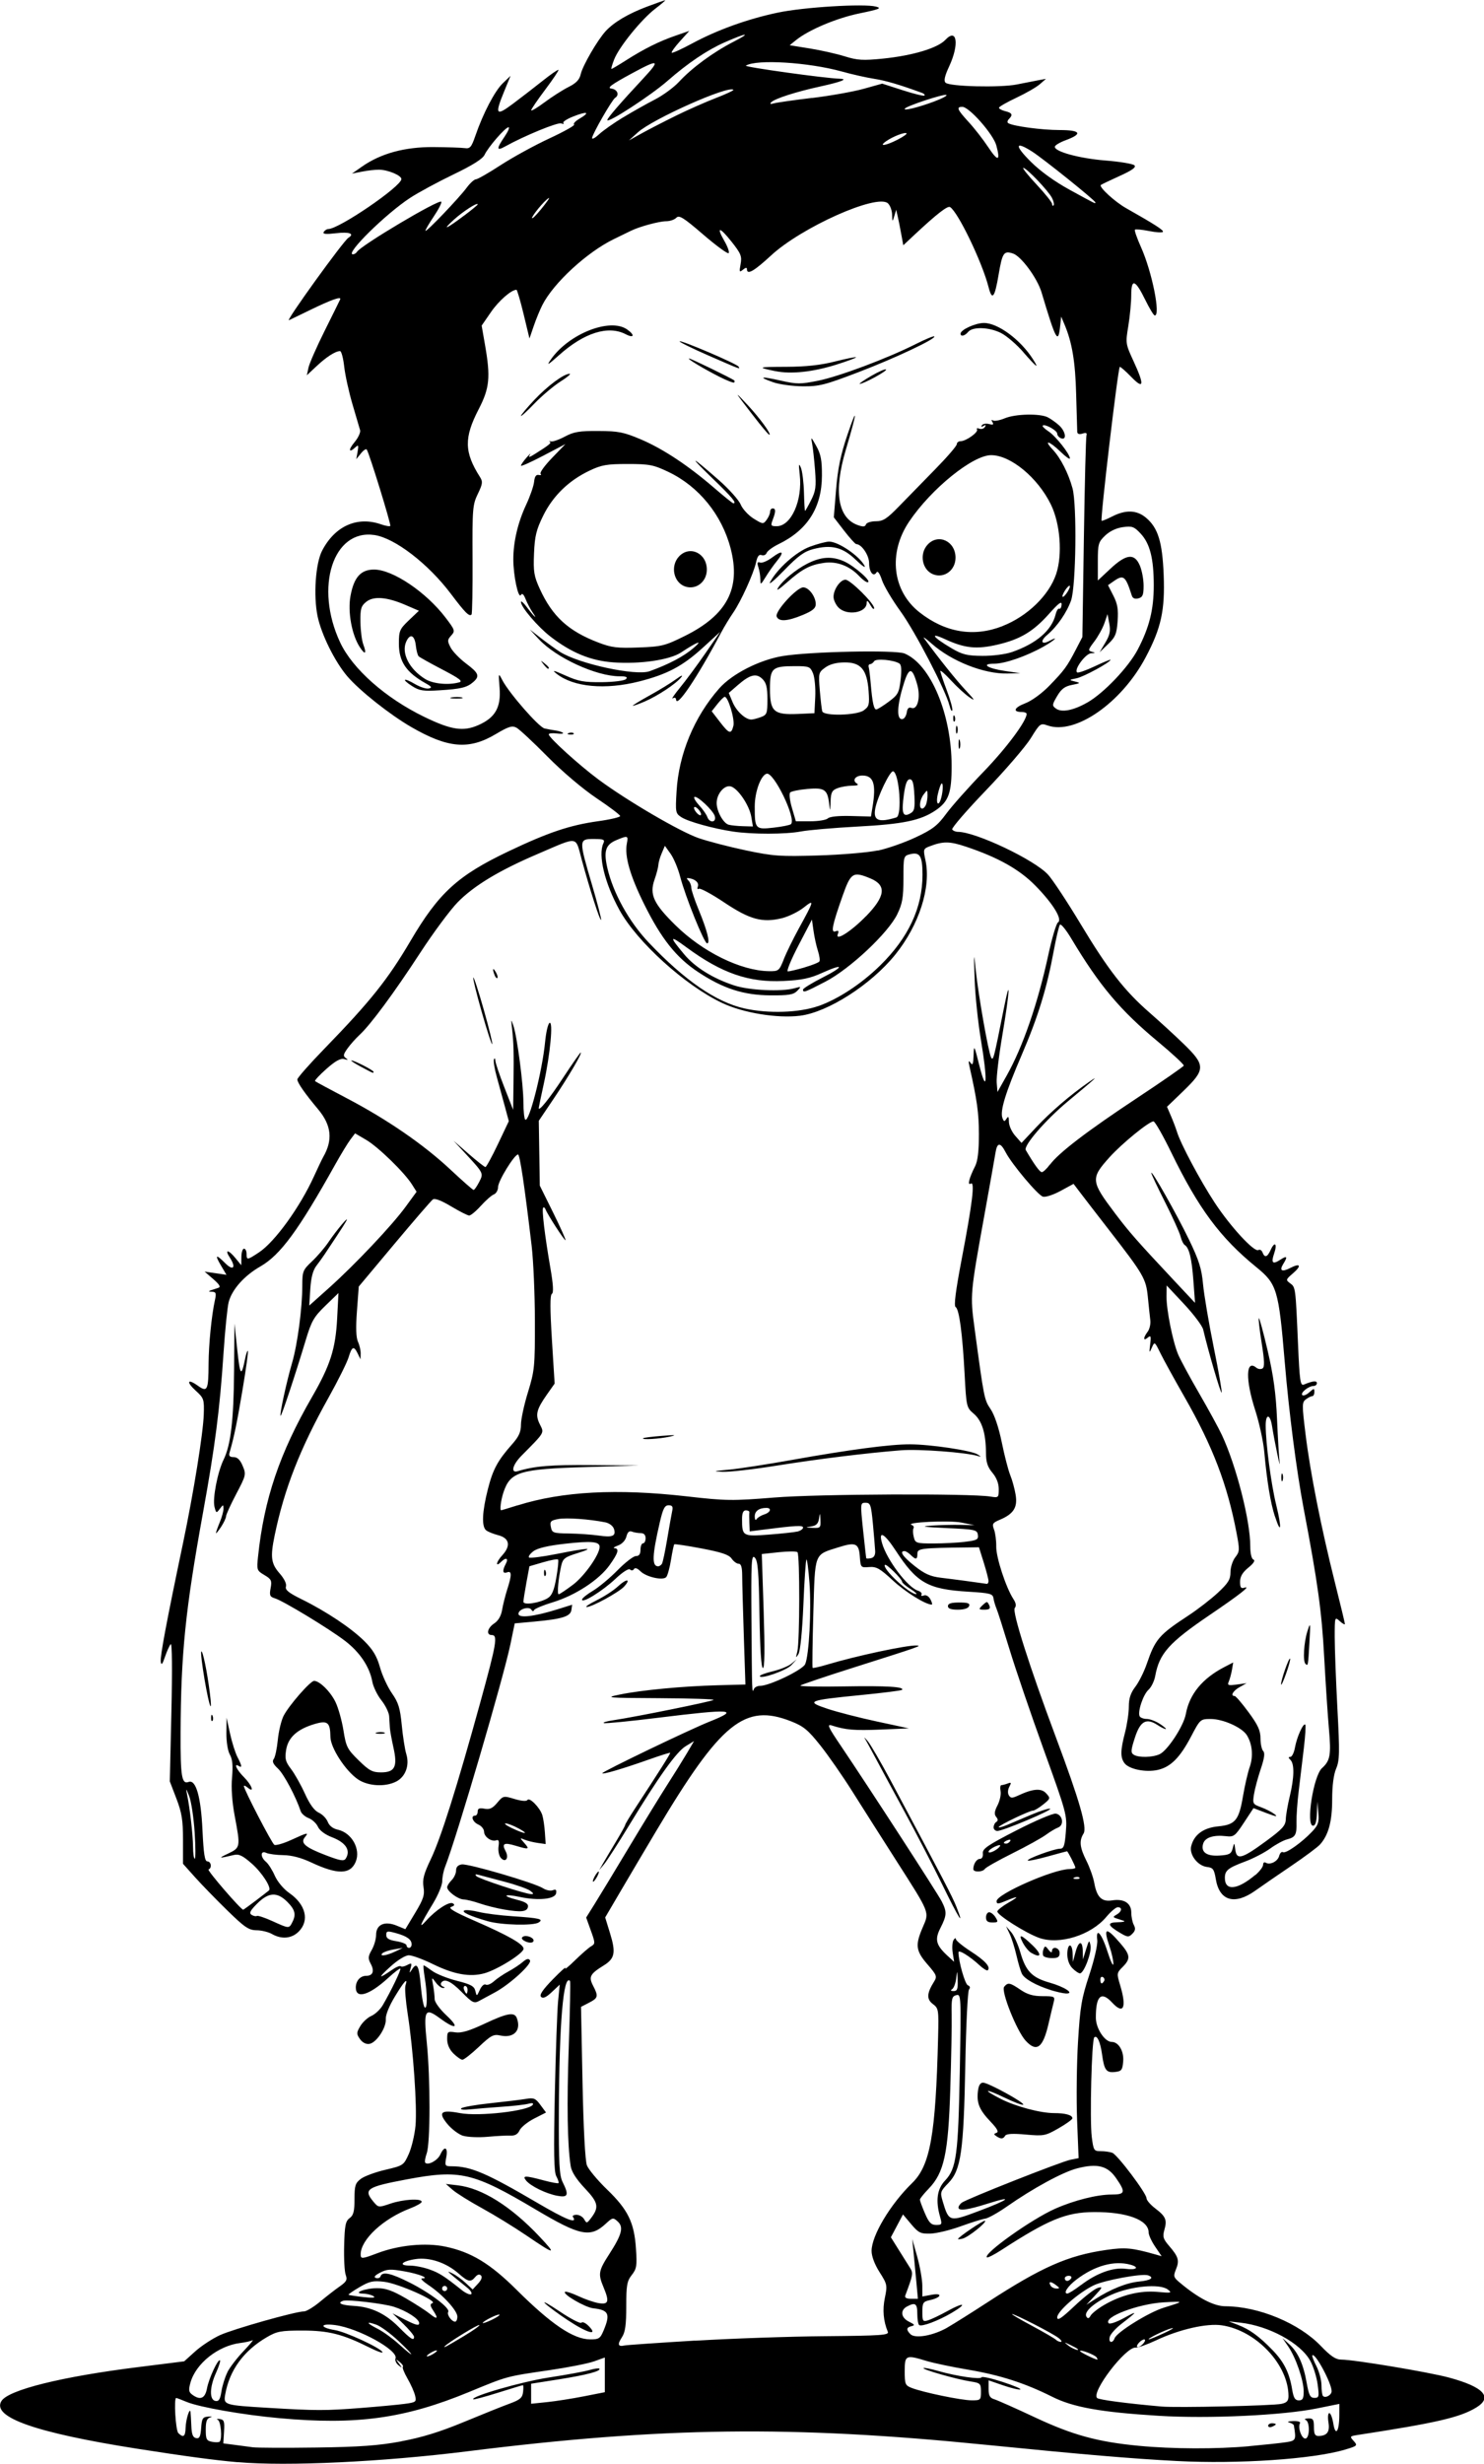 <?xml version="1.0" encoding="UTF-8" standalone="no"?>
<!-- Created with Inkscape (http://www.inkscape.org/) -->

<svg
   width="32.616mm"
   height="54.125mm"
   viewBox="0 0 32.616 54.125"
   version="1.1"
   id="svg588"
   xml:space="preserve"
   inkscape:version="1.2 (dc2aedaf03, 2022-05-15)"
   sodipodi:docname="Cartoon zombie 4.svg"
   xmlns:inkscape="http://www.inkscape.org/namespaces/inkscape"
   xmlns:sodipodi="http://sodipodi.sourceforge.net/DTD/sodipodi-0.dtd"
   xmlns="http://www.w3.org/2000/svg"
   xmlns:svg="http://www.w3.org/2000/svg"
   xmlns:rdf="http://www.w3.org/1999/02/22-rdf-syntax-ns#"
   xmlns:cc="http://creativecommons.org/ns#"
   xmlns:dc="http://purl.org/dc/elements/1.1/"><title
     id="title679">Cartoon zombie</title><sodipodi:namedview
     id="namedview590"
     pagecolor="#ffffff"
     bordercolor="#666666"
     borderopacity="1.0"
     inkscape:showpageshadow="2"
     inkscape:pageopacity="0.0"
     inkscape:pagecheckerboard="0"
     inkscape:deskcolor="#d1d1d1"
     inkscape:document-units="mm"
     showgrid="false"
     inkscape:zoom="0.42985717"
     inkscape:cx="614.15749"
     inkscape:cy="430.37552"
     inkscape:window-width="1920"
     inkscape:window-height="1009"
     inkscape:window-x="1912"
     inkscape:window-y="-8"
     inkscape:window-maximized="1"
     inkscape:current-layer="layer1" /><defs
     id="defs585" /><g
     inkscape:label="Lager 1"
     inkscape:groupmode="layer"
     id="layer1"
     transform="translate(82.679,-14.253)"><path
       style="fill:#000000;stroke-width:0.056"
       d="m -77.458,68.343 c -0.497,-0.043 -1.172,-0.134 -2.206,-0.296 -2.233,-0.351 -3.204,-0.692 -2.983,-1.048 0.153,-0.245 1.324,-0.536 3.011,-0.746 l 1.005,-0.126 0.242,-0.218 c 0.133,-0.12 0.378,-0.281 0.544,-0.357 0.298,-0.136 1.664,-0.522 1.849,-0.522 0.052,0 0.209,-0.095 0.35,-0.212 0.14,-0.117 0.336,-0.269 0.434,-0.337 0.15,-0.105 0.171,-0.146 0.131,-0.252 -0.026,-0.07 -0.042,-0.361 -0.034,-0.648 0.011,-0.439 0.03,-0.534 0.12,-0.6 0.085,-0.062 0.107,-0.148 0.107,-0.418 0,-0.297 0.018,-0.353 0.14,-0.445 0.077,-0.058 0.32,-0.148 0.54,-0.199 0.393,-0.092 0.402,-0.099 0.514,-0.349 0.062,-0.14 0.128,-0.418 0.147,-0.618 0.038,-0.416 -0.05,-1.681 -0.171,-2.452 -0.045,-0.288 -0.068,-0.571 -0.05,-0.628 0.061,-0.192 -0.021,-0.107 -0.233,0.243 -0.125,0.206 -0.206,0.406 -0.199,0.494 0.014,0.188 -0.208,0.523 -0.363,0.545 -0.073,0.011 -0.152,-0.031 -0.205,-0.107 -0.079,-0.113 -0.078,-0.139 0.007,-0.283 0.052,-0.088 0.161,-0.189 0.244,-0.225 0.082,-0.036 0.194,-0.141 0.248,-0.232 0.175,-0.297 0.411,-0.785 0.389,-0.806 -0.012,-0.012 -0.13,0.078 -0.263,0.2 -0.421,0.385 -0.716,0.474 -0.716,0.215 0,-0.149 0.098,-0.258 0.231,-0.258 0.144,0 0.183,-0.104 0.098,-0.262 -0.064,-0.12 -0.061,-0.163 0.021,-0.306 0.053,-0.092 0.096,-0.241 0.096,-0.331 0,-0.227 0.187,-0.312 0.451,-0.204 l 0.192,0.079 0.216,-0.359 c 0.182,-0.302 0.211,-0.392 0.183,-0.567 -0.027,-0.166 0.006,-0.29 0.163,-0.618 0.217,-0.454 0.571,-1.573 1.084,-3.434 0.358,-1.298 0.39,-1.484 0.254,-1.484 -0.131,0 -0.098,-0.156 0.054,-0.256 0.089,-0.058 0.15,-0.164 0.172,-0.295 0.019,-0.112 0.07,-0.315 0.113,-0.451 0.103,-0.319 0.101,-0.415 -0.004,-0.375 -0.098,0.037 -0.108,-0.038 -0.026,-0.191 0.064,-0.12 0.002,-0.145 -0.102,-0.042 -0.134,0.134 -0.115,0.007 0.021,-0.14 0.195,-0.211 0.161,-0.38 -0.089,-0.444 -0.108,-0.028 -0.227,-0.076 -0.265,-0.108 -0.101,-0.083 -0.086,-0.41 0.04,-0.904 0.112,-0.439 0.213,-0.625 0.542,-0.997 0.14,-0.159 0.185,-0.261 0.185,-0.421 0,-0.116 0.069,-0.437 0.154,-0.712 0.145,-0.472 0.154,-0.56 0.152,-1.562 -8.44e-4,-0.584 -0.033,-1.325 -0.071,-1.648 -0.158,-1.335 -0.259,-2.011 -0.3,-2.011 -0.08,0 -0.438,0.583 -0.438,0.713 0,0.07 -0.042,0.144 -0.092,0.164 -0.051,0.019 -0.179,0.132 -0.286,0.25 -0.106,0.118 -0.222,0.214 -0.257,0.214 -0.035,-5.5e-5 -0.213,-0.091 -0.397,-0.201 -0.211,-0.127 -0.358,-0.184 -0.401,-0.153 -0.037,0.026 -0.418,0.468 -0.848,0.981 l -0.781,0.933 -0.04,0.538 c -0.027,0.362 -0.02,0.583 0.023,0.676 0.035,0.076 0.061,0.193 0.059,0.261 l -0.004,0.123 -0.061,-0.126 c -0.085,-0.176 -0.128,-0.158 -0.201,0.084 -0.035,0.115 -0.232,0.511 -0.438,0.88 -0.629,1.125 -0.975,2.008 -1.187,3.033 -0.098,0.474 -0.079,0.618 0.109,0.832 0.103,0.118 0.158,0.231 0.14,0.289 -0.023,0.073 0.057,0.138 0.347,0.281 0.542,0.267 1.095,0.637 1.381,0.923 0.185,0.185 0.271,0.33 0.339,0.573 0.05,0.179 0.169,0.435 0.263,0.57 0.141,0.201 0.179,0.324 0.215,0.698 0.024,0.25 0.069,0.536 0.1,0.637 0.075,0.246 -0.017,0.496 -0.22,0.601 -0.241,0.125 -0.617,0.104 -0.84,-0.045 -0.273,-0.183 -0.605,-0.693 -0.608,-0.934 -0.004,-0.32 -0.062,-0.368 -0.346,-0.284 -0.382,0.113 -0.583,0.295 -0.627,0.567 -0.032,0.198 -0.015,0.261 0.109,0.424 0.08,0.105 0.217,0.349 0.304,0.541 0.106,0.234 0.207,0.372 0.304,0.416 0.08,0.036 0.168,0.127 0.197,0.201 0.033,0.086 0.113,0.149 0.222,0.173 0.306,0.067 0.507,0.428 0.393,0.704 -0.117,0.283 -0.401,0.287 -0.981,0.014 -0.215,-0.101 -0.427,-0.157 -0.609,-0.159 -0.154,-0.002 -0.323,-0.025 -0.377,-0.05 -0.129,-0.06 -0.133,0.091 -0.005,0.197 0.051,0.042 0.139,0.18 0.194,0.306 0.059,0.132 0.193,0.292 0.318,0.379 0.362,0.251 0.449,0.605 0.207,0.847 -0.155,0.155 -0.376,0.175 -0.589,0.053 -0.077,-0.044 -0.229,-0.081 -0.338,-0.082 -0.171,-0.002 -0.26,-0.062 -0.642,-0.435 -0.244,-0.238 -0.563,-0.566 -0.709,-0.729 l -0.265,-0.296 v -0.527 c 0,-0.433 -0.026,-0.594 -0.145,-0.905 l -0.145,-0.378 0.035,-1.535 c 0.021,-0.922 0.015,-1.513 -0.015,-1.48 -0.028,0.03 -0.084,0.155 -0.126,0.278 -0.056,0.166 -0.08,0.194 -0.093,0.108 -0.017,-0.111 0.127,-0.882 0.487,-2.594 0.234,-1.116 0.444,-2.416 0.458,-2.837 0.011,-0.333 0.002,-0.361 -0.172,-0.519 -0.22,-0.201 -0.19,-0.279 0.043,-0.113 0.209,0.149 0.232,0.102 0.235,-0.487 0.003,-0.428 0.065,-1.05 0.139,-1.392 0.034,-0.154 0.024,-0.182 -0.065,-0.186 -0.105,-0.004 -0.097,-0.009 0.142,-0.086 0.056,-0.018 0.023,-0.074 -0.112,-0.191 l -0.191,-0.165 0.24,0.035 0.24,0.035 -0.12,-0.203 c -0.143,-0.242 -0.113,-0.258 0.094,-0.051 0.176,0.176 0.243,0.096 0.102,-0.121 -0.125,-0.191 -0.034,-0.183 0.124,0.011 l 0.126,0.154 0.002,-0.182 c 0.001,-0.1 0.027,-0.182 0.058,-0.182 0.031,0 0.056,0.05 0.056,0.112 0,0.143 0.014,0.141 0.275,-0.032 0.348,-0.231 0.901,-0.996 1.208,-1.672 0.084,-0.184 0.174,-0.373 0.2,-0.419 0.218,-0.377 0.184,-0.7 -0.112,-1.053 -0.293,-0.35 -0.455,-0.583 -0.455,-0.654 0,-0.034 0.266,-0.337 0.592,-0.672 1.013,-1.043 1.394,-1.52 1.894,-2.369 0.622,-1.058 1.038,-1.438 2.151,-1.968 0.878,-0.418 1.35,-0.576 1.969,-0.663 0.269,-0.037 0.489,-0.089 0.489,-0.114 0,-0.025 -0.233,-0.201 -0.517,-0.391 -0.304,-0.204 -0.749,-0.58 -1.082,-0.917 -0.311,-0.315 -0.617,-0.6 -0.68,-0.633 -0.095,-0.051 -0.173,-0.027 -0.457,0.142 -0.587,0.349 -1.049,0.31 -1.856,-0.157 -0.476,-0.276 -1.132,-0.796 -1.404,-1.113 -0.274,-0.321 -0.57,-0.918 -0.654,-1.319 -0.094,-0.454 -0.045,-1.163 0.099,-1.441 0.282,-0.543 0.772,-0.762 1.294,-0.58 0.098,0.034 0.19,0.051 0.205,0.036 0.023,-0.023 -0.454,-1.573 -0.517,-1.678 -0.014,-0.024 -0.072,0.014 -0.128,0.084 l -0.103,0.127 0.03,-0.167 c 0.024,-0.137 0.017,-0.155 -0.044,-0.098 -0.151,0.142 -0.168,0.064 -0.025,-0.107 0.082,-0.097 0.137,-0.217 0.123,-0.265 -0.014,-0.049 -0.09,-0.306 -0.168,-0.572 -0.078,-0.266 -0.16,-0.637 -0.181,-0.824 -0.021,-0.187 -0.062,-0.341 -0.091,-0.341 -0.1,0 -0.298,0.126 -0.513,0.328 l -0.217,0.203 0.036,-0.168 c 0.02,-0.092 0.18,-0.457 0.356,-0.81 0.176,-0.353 0.33,-0.664 0.341,-0.69 0.031,-0.072 -0.199,0.009 -0.663,0.235 -0.23,0.112 -0.439,0.213 -0.463,0.223 -0.089,0.039 1.196,-1.742 1.306,-1.81 0.144,-0.089 0.023,-0.135 -0.265,-0.101 -0.232,0.027 -0.305,0.02 -0.276,-0.027 0.022,-0.036 0.067,-0.065 0.1,-0.065 0.234,0 1.598,-0.931 1.606,-1.096 0.004,-0.079 -0.29,-0.204 -0.489,-0.207 -0.083,-0.001 -0.251,0.017 -0.374,0.042 l -0.223,0.044 0.22,-0.154 c 0.412,-0.289 0.941,-0.433 1.567,-0.429 0.307,0.002 0.619,0.013 0.692,0.023 0.116,0.016 0.146,-0.019 0.233,-0.271 0.168,-0.49 0.428,-0.988 0.605,-1.156 l 0.168,-0.161 -0.135,0.329 c -0.216,0.524 -0.189,0.566 0.183,0.288 0.176,-0.132 0.47,-0.358 0.653,-0.504 0.182,-0.145 0.341,-0.255 0.352,-0.244 0.011,0.011 -0.119,0.205 -0.289,0.432 -0.17,0.226 -0.31,0.431 -0.31,0.456 0,0.024 0.132,-0.055 0.293,-0.175 0.161,-0.12 0.398,-0.271 0.526,-0.336 0.17,-0.085 0.242,-0.161 0.269,-0.28 0.041,-0.187 0.368,-0.751 0.55,-0.949 0.181,-0.196 0.493,-0.381 0.91,-0.538 0.204,-0.077 0.382,-0.139 0.396,-0.139 0.014,0 -0.083,0.083 -0.215,0.184 -0.303,0.231 -0.797,0.839 -0.905,1.115 -0.045,0.115 -0.072,0.21 -0.06,0.21 0.012,0 0.155,-0.084 0.317,-0.188 0.397,-0.253 0.732,-0.42 1.093,-0.544 l 0.301,-0.104 -0.205,0.227 c -0.113,0.125 -0.194,0.238 -0.181,0.252 0.014,0.014 0.214,-0.077 0.446,-0.202 0.551,-0.297 1.221,-0.539 1.882,-0.678 0.57,-0.121 1.896,-0.202 2.16,-0.133 0.135,0.035 0.08,0.058 -0.361,0.149 -0.506,0.104 -1.118,0.362 -1.4,0.591 l -0.135,0.109 0.442,0.071 c 0.243,0.039 0.589,0.117 0.769,0.173 0.279,0.087 0.402,0.094 0.838,0.05 0.657,-0.067 1.204,-0.231 1.375,-0.414 0.254,-0.27 0.306,0.1 0.083,0.581 -0.1,0.214 -0.124,0.32 -0.081,0.362 0.085,0.085 1.198,0.112 1.564,0.039 0.169,-0.034 0.383,-0.076 0.475,-0.093 l 0.168,-0.031 -0.136,0.119 c -0.075,0.065 -0.307,0.199 -0.516,0.297 -0.209,0.098 -0.38,0.197 -0.381,0.219 -6.34e-4,0.022 0.062,0.057 0.139,0.076 0.153,0.038 0.172,0.08 0.079,0.173 -0.033,0.033 -0.04,0.074 -0.014,0.09 0.107,0.066 0.739,0.151 1.123,0.151 0.47,0 0.522,0.082 0.14,0.223 -0.125,0.046 -0.232,0.109 -0.238,0.14 -0.023,0.107 0.533,0.26 1.109,0.306 0.318,0.025 0.606,0.073 0.639,0.106 0.043,0.043 -0.051,0.11 -0.327,0.235 -0.213,0.096 -0.398,0.185 -0.411,0.197 -0.047,0.044 0.307,0.369 0.555,0.509 0.636,0.36 0.83,0.485 0.809,0.52 -0.013,0.021 -0.151,0.013 -0.306,-0.018 -0.155,-0.031 -0.294,-0.044 -0.309,-0.029 -0.015,0.015 0.046,0.188 0.134,0.385 0.241,0.535 0.437,1.511 0.301,1.499 -0.023,-0.002 -0.117,-0.157 -0.209,-0.345 -0.219,-0.446 -0.307,-0.475 -0.307,-0.1 0,0.158 -0.029,0.462 -0.064,0.675 -0.063,0.38 -0.06,0.396 0.112,0.769 0.248,0.537 0.232,0.64 -0.052,0.347 -0.125,-0.129 -0.237,-0.226 -0.248,-0.215 -0.042,0.042 -0.432,3.346 -0.399,3.379 0.009,0.009 0.114,-0.034 0.234,-0.095 0.297,-0.151 0.539,-0.142 0.742,0.029 0.264,0.222 0.359,0.531 0.388,1.257 0.03,0.776 -0.054,1.164 -0.396,1.809 -0.53,1.001 -1.548,1.709 -2.153,1.498 -0.16,-0.056 -0.17,-0.048 -0.371,0.278 -0.114,0.184 -0.557,0.699 -0.984,1.144 -0.427,0.444 -0.762,0.832 -0.744,0.861 0.018,0.029 0.075,0.053 0.127,0.053 0.396,0.003 1.687,0.617 1.981,0.942 0.103,0.114 0.421,0.596 0.707,1.071 0.61,1.015 0.97,1.478 1.525,1.961 0.223,0.195 0.564,0.507 0.756,0.694 0.473,0.46 0.471,0.556 -0.013,1.023 l -0.362,0.349 0.088,0.205 c 0.049,0.113 0.107,0.268 0.131,0.345 0.079,0.261 0.511,1.072 0.829,1.556 0.345,0.526 0.871,1.097 0.961,1.041 0.031,-0.019 0.072,0.004 0.09,0.052 0.049,0.126 0.106,0.108 0.182,-0.06 0.089,-0.194 0.147,-0.128 0.074,0.083 -0.073,0.209 -0.034,0.249 0.135,0.138 0.148,-0.097 0.167,-0.071 0.066,0.091 -0.094,0.151 -0.033,0.186 0.155,0.089 0.222,-0.115 0.253,-0.049 0.056,0.12 -0.157,0.135 -0.16,0.145 -0.061,0.217 0.12,0.088 0.119,0.084 0.173,1.324 0.036,0.829 0.051,0.934 0.13,0.901 0.195,-0.081 0.285,-0.09 0.285,-0.031 0,0.034 -0.033,0.062 -0.073,0.062 -0.108,0 -0.296,0.152 -0.248,0.2 0.023,0.023 0.092,-0.004 0.154,-0.06 0.101,-0.091 0.112,-0.092 0.112,-0.009 0,0.051 -0.02,0.092 -0.045,0.092 -0.025,0 -0.088,0.031 -0.14,0.07 -0.089,0.065 -0.089,0.117 -0.009,0.768 0.104,0.847 0.345,2.062 0.643,3.247 0.122,0.485 0.222,0.9 0.222,0.921 0,0.021 -0.05,-0.006 -0.112,-0.062 -0.111,-0.1 -0.112,-0.098 -0.112,0.351 0,0.249 0.027,0.954 0.059,1.566 0.052,0.974 0.049,1.14 -0.028,1.323 -0.056,0.133 -0.087,0.379 -0.087,0.679 0,0.481 -0.081,0.78 -0.267,0.987 -0.053,0.059 -0.334,0.268 -0.626,0.466 -0.292,0.198 -0.653,0.446 -0.802,0.552 -0.451,0.319 -0.783,0.221 -0.862,-0.255 -0.037,-0.219 -0.061,-0.254 -0.193,-0.269 -0.205,-0.024 -0.394,-0.27 -0.349,-0.455 0.062,-0.254 0.268,-0.406 0.593,-0.437 0.378,-0.036 0.457,-0.133 0.547,-0.669 0.039,-0.229 0.105,-0.516 0.147,-0.636 0.082,-0.234 0.058,-0.503 -0.063,-0.698 -0.105,-0.169 -0.521,-0.356 -0.793,-0.356 -0.228,0 -0.233,0.004 -0.432,0.383 -0.245,0.467 -0.45,0.672 -0.734,0.736 -0.265,0.059 -0.633,-0.016 -0.731,-0.149 -0.093,-0.127 -0.09,-0.278 0.012,-0.672 0.046,-0.177 0.084,-0.433 0.084,-0.57 0,-0.18 0.039,-0.3 0.143,-0.436 0.079,-0.103 0.192,-0.33 0.252,-0.505 0.186,-0.541 0.267,-0.635 0.91,-1.057 0.211,-0.138 0.506,-0.367 0.656,-0.507 0.225,-0.21 0.273,-0.289 0.273,-0.448 0,-0.106 0.047,-0.253 0.105,-0.327 0.098,-0.125 0.1,-0.16 0.028,-0.538 -0.202,-1.061 -0.524,-1.901 -1.141,-2.98 -0.225,-0.393 -0.465,-0.829 -0.534,-0.97 -0.125,-0.255 -0.126,-0.255 -0.187,-0.116 -0.056,0.127 -0.06,0.12 -0.036,-0.074 0.023,-0.182 0.015,-0.204 -0.054,-0.147 -0.102,0.085 -0.102,0.003 -8.45e-4,-0.131 0.042,-0.056 0.068,-0.169 0.058,-0.251 -0.01,-0.083 -0.035,-0.312 -0.054,-0.509 -0.04,-0.405 -0.089,-0.49 -0.863,-1.487 -0.263,-0.339 -0.544,-0.703 -0.624,-0.809 l -0.146,-0.192 -0.287,0.156 c -0.161,0.087 -0.331,0.142 -0.387,0.125 -0.114,-0.036 -0.685,-0.716 -0.819,-0.976 -0.115,-0.222 -0.186,-0.22 -0.222,0.008 -0.016,0.1 -0.12,0.684 -0.231,1.299 -0.33,1.825 -0.329,1.821 -0.228,2.573 0.207,1.535 0.211,1.557 0.351,1.764 0.085,0.125 0.179,0.405 0.246,0.732 0.059,0.291 0.143,0.614 0.186,0.719 0.043,0.104 0.096,0.298 0.118,0.43 0.046,0.278 -0.044,0.421 -0.347,0.549 -0.161,0.068 -0.174,0.091 -0.128,0.214 0.029,0.076 0.051,0.245 0.049,0.377 -0.004,0.237 0.214,0.901 0.377,1.151 0.057,0.087 0.067,0.151 0.03,0.196 -0.063,0.076 0.322,1.285 0.901,2.833 0.528,1.412 0.694,1.989 0.61,2.124 -0.099,0.158 -0.083,0.305 0.065,0.599 0.073,0.145 0.15,0.364 0.172,0.487 0.056,0.312 0.165,0.417 0.391,0.381 0.261,-0.042 0.422,0.06 0.422,0.267 0,0.093 0.025,0.216 0.056,0.273 0.041,0.077 0.033,0.127 -0.032,0.192 -0.08,0.08 -0.103,0.079 -0.256,-0.01 -0.293,-0.172 -0.311,-0.237 -0.068,-0.242 0.119,-0.002 0.179,-0.017 0.133,-0.032 -0.046,-0.015 -0.121,-0.04 -0.168,-0.055 -0.07,-0.023 -0.068,-0.036 0.014,-0.082 0.115,-0.065 0.129,-0.161 0.024,-0.161 -0.041,0 -0.155,0.097 -0.254,0.215 -0.335,0.399 -1.025,0.615 -1.47,0.46 -0.291,-0.101 -0.946,-0.516 -0.923,-0.585 0.011,-0.034 0.119,-0.118 0.239,-0.187 0.255,-0.145 0.234,-0.162 -0.053,-0.042 -0.172,0.072 -0.202,0.073 -0.202,0.005 0,-0.154 1.251,-0.704 1.601,-0.704 0.072,0 0.13,-0.014 0.13,-0.031 0,-0.037 -0.165,-0.36 -0.184,-0.36 -0.007,0 -0.199,0.051 -0.425,0.114 -0.226,0.063 -0.422,0.103 -0.436,0.089 -0.034,-0.034 0.578,-0.259 0.704,-0.259 0.086,0 0.107,-0.06 0.132,-0.373 0.029,-0.362 0.015,-0.414 -0.486,-1.801 -0.284,-0.786 -0.623,-1.78 -0.754,-2.211 -0.131,-0.43 -0.259,-0.832 -0.286,-0.894 -0.026,-0.061 -0.056,-0.162 -0.065,-0.223 -0.016,-0.1 -0.073,-0.115 -0.548,-0.144 -0.895,-0.054 -1.134,-0.189 -1.602,-0.905 -0.249,-0.38 -0.383,-0.453 -0.299,-0.162 0.105,0.367 0.562,0.973 0.788,1.044 0.061,0.019 0.096,0.058 0.079,0.086 -0.017,0.028 0.005,0.037 0.051,0.02 0.049,-0.019 0.108,0.016 0.145,0.084 0.034,0.064 0.047,0.116 0.029,0.116 -0.136,0 -0.58,-0.276 -0.856,-0.532 -0.283,-0.262 -0.361,-0.306 -0.52,-0.293 -0.183,0.015 -0.187,0.01 -0.204,-0.226 -0.021,-0.297 -0.091,-0.328 -0.47,-0.208 -0.542,0.171 -0.513,0.097 -0.552,1.443 -0.019,0.652 -0.026,1.194 -0.017,1.205 0.009,0.011 0.15,-0.02 0.313,-0.069 0.647,-0.194 1.752,-0.43 1.972,-0.422 0.126,0.005 0.089,0.018 -1.424,0.498 -0.599,0.19 -1.107,0.362 -1.129,0.382 -0.022,0.02 0.416,0.029 0.973,0.019 0.927,-0.016 1.328,0.009 1.259,0.077 -0.015,0.015 -0.424,0.066 -0.909,0.114 -1.163,0.115 -1.216,0.138 -0.723,0.302 0.214,0.071 0.703,0.197 1.087,0.279 l 0.698,0.15 -0.614,0.026 c -0.582,0.024 -0.775,0.009 -1.081,-0.09 -0.112,-0.036 -0.083,0.03 0.203,0.452 0.623,0.923 2.12,3.231 2.212,3.41 0.119,0.232 0.115,0.309 -0.026,0.586 -0.131,0.257 -0.1,0.377 0.161,0.617 l 0.139,0.127 -0.031,-0.2 c -0.017,-0.11 -0.008,-0.236 0.019,-0.279 0.028,-0.043 0.05,-0.052 0.051,-0.02 4.22e-4,0.033 0.151,0.156 0.334,0.274 0.312,0.202 0.436,0.341 0.366,0.411 -0.016,0.016 -0.099,-0.034 -0.183,-0.112 -0.208,-0.193 -0.46,-0.349 -0.46,-0.284 0,0.198 0.143,0.701 0.206,0.726 0.049,0.019 0.058,0.052 0.025,0.093 -0.028,0.035 -0.065,0.78 -0.081,1.655 -0.036,1.902 -0.094,2.31 -0.372,2.596 -0.179,0.185 -0.184,0.203 -0.124,0.405 0.135,0.45 0.146,0.453 0.787,0.212 0.673,-0.252 0.796,-0.353 0.199,-0.164 -0.442,0.14 -0.64,0.166 -0.64,0.085 0,-0.027 0.031,-0.074 0.07,-0.105 0.102,-0.081 2.184,-0.903 2.393,-0.945 l 0.177,-0.035 -0.033,-0.836 c -0.018,-0.46 -0.009,-1.233 0.02,-1.718 0.047,-0.774 0.077,-0.953 0.248,-1.471 0.11,-0.333 0.186,-0.664 0.175,-0.762 -0.035,-0.301 0.097,-0.153 0.227,0.256 0.068,0.213 0.125,0.331 0.127,0.263 0.002,-0.068 -0.036,-0.239 -0.084,-0.381 -0.144,-0.424 -0.081,-0.441 0.241,-0.066 0.217,0.253 0.225,0.337 0.047,0.515 -0.13,0.13 -0.132,0.144 -0.056,0.397 0.15,0.499 0.077,0.659 -0.177,0.384 -0.239,-0.258 -0.358,-0.146 -0.356,0.335 0.001,0.235 0.196,0.531 0.349,0.531 0.151,0 0.271,0.203 0.252,0.427 -0.016,0.191 -0.036,0.217 -0.179,0.233 -0.192,0.022 -0.238,-0.04 -0.285,-0.382 -0.038,-0.279 -0.111,-0.438 -0.172,-0.377 -0.057,0.057 -0.101,1.814 -0.055,2.183 0.038,0.301 0.047,0.316 0.198,0.316 0.087,0 0.202,0.016 0.254,0.036 0.114,0.044 0.752,0.891 0.752,0.999 0,0.042 0.086,0.142 0.191,0.222 0.233,0.178 0.264,0.252 0.201,0.473 -0.042,0.148 -0.027,0.199 0.105,0.352 0.206,0.239 0.229,0.321 0.15,0.515 -0.061,0.149 -0.054,0.175 0.081,0.288 0.406,0.342 0.751,0.521 1.003,0.522 0.732,0.003 1.619,0.371 2.099,0.871 0.218,0.227 0.329,0.301 0.45,0.301 0.279,2.11e-4 1.922,0.274 2.369,0.395 0.762,0.206 0.968,0.431 0.599,0.657 -0.358,0.218 -0.872,0.337 -2.603,0.603 -0.179,0.027 -0.183,0.033 -0.092,0.133 0.091,0.1 0.083,0.108 -0.192,0.19 -0.704,0.209 -2.346,0.32 -3.69,0.25 -1.001,-0.052 -2.065,-0.143 -4.19,-0.355 -4.289,-0.43 -7.107,-0.395 -11.395,0.14 -1.88,0.235 -3.974,0.334 -5.055,0.24 z m 3.597,-0.459 c 0.453,-0.084 0.847,-0.205 1.369,-0.421 0.403,-0.167 0.858,-0.35 1.012,-0.406 0.231,-0.085 0.282,-0.128 0.297,-0.254 0.01,-0.084 0.009,-0.152 -0.003,-0.152 -0.011,0 -0.257,0.074 -0.546,0.165 -0.289,0.091 -0.534,0.156 -0.545,0.146 -0.063,-0.063 1.063,-0.388 1.659,-0.479 0.386,-0.059 0.789,-0.133 0.894,-0.164 0.105,-0.031 0.203,-0.045 0.217,-0.031 0.051,0.051 -0.281,0.139 -0.883,0.234 l -0.616,0.097 v 0.22 0.22 l 0.349,-0.036 c 0.192,-0.02 0.557,-0.077 0.81,-0.127 l 0.461,-0.091 v -0.381 -0.381 l -0.237,0.085 c -0.131,0.047 -0.574,0.134 -0.985,0.194 -0.952,0.139 -0.91,0.127 -1.758,0.477 -1.417,0.585 -2.471,0.731 -4.17,0.577 -0.793,-0.071 -1.761,-0.241 -2.04,-0.357 -0.115,-0.048 -0.218,-0.087 -0.23,-0.087 -0.056,0 -0.013,0.712 0.046,0.771 0.11,0.11 0.156,0.077 0.16,-0.115 0.004,-0.177 0.092,-0.461 0.108,-0.349 0.004,0.031 0.013,0.169 0.018,0.306 0.007,0.186 0.034,0.255 0.104,0.269 0.075,0.015 0.098,-0.031 0.112,-0.222 0.015,-0.212 0.034,-0.242 0.157,-0.251 0.081,-0.006 0.098,0.002 0.042,0.018 -0.074,0.021 -0.098,0.088 -0.098,0.269 0,0.212 0.017,0.244 0.138,0.267 0.076,0.015 0.151,0.013 0.168,-0.003 0.06,-0.06 0.027,-0.449 -0.041,-0.48 -0.038,-0.017 -0.02,-0.025 0.042,-0.017 0.096,0.013 0.109,0.051 0.095,0.275 l -0.016,0.26 0.24,0.031 c 0.132,0.017 0.315,0.042 0.407,0.054 0.092,0.013 0.721,0.015 1.396,0.006 0.953,-0.013 1.372,-0.043 1.865,-0.135 z m 18.635,0.107 c 0.338,-0.031 0.707,-0.07 0.82,-0.088 0.21,-0.033 0.217,-0.05 0.164,-0.369 -0.004,-0.021 -0.05,-0.049 -0.104,-0.063 -0.054,-0.014 -0.015,-0.028 0.087,-0.032 0.105,-0.004 0.171,0.017 0.152,0.047 -0.054,0.087 0.032,0.338 0.116,0.338 0.099,0 0.107,-0.37 0.008,-0.41 -0.038,-0.015 -0.013,-0.03 0.056,-0.033 0.107,-0.004 0.126,0.024 0.126,0.191 0,0.149 0.023,0.195 0.098,0.195 0.191,-0.002 0.256,-0.089 0.221,-0.301 -0.018,-0.111 -0.009,-0.201 0.019,-0.201 0.028,0 0.068,0.103 0.088,0.228 0.047,0.292 0.13,0.18 0.132,-0.176 l 8.45e-4,-0.255 -0.489,0.099 c -0.756,0.154 -2.39,0.23 -3.477,0.163 -1.279,-0.079 -1.885,-0.187 -2.346,-0.419 -0.594,-0.298 -1.142,-0.475 -1.84,-0.593 -0.355,-0.06 -0.77,-0.147 -0.921,-0.193 -0.458,-0.14 -0.48,-0.129 -0.48,0.225 0,0.285 0.012,0.313 0.154,0.368 0.253,0.098 1.088,0.271 1.313,0.272 0.201,0.001 0.209,-0.006 0.209,-0.189 0,-0.181 -0.012,-0.192 -0.237,-0.227 -0.299,-0.046 -1.057,-0.262 -1.026,-0.292 0.013,-0.013 0.158,0.016 0.322,0.063 0.405,0.116 0.935,0.193 0.954,0.139 0.009,-0.024 0.217,0.022 0.463,0.102 0.246,0.08 0.421,0.154 0.388,0.165 -0.032,0.011 -0.202,-0.03 -0.377,-0.09 l -0.319,-0.11 v 0.189 c 0,0.147 0.028,0.197 0.126,0.227 0.069,0.021 0.471,0.199 0.892,0.397 0.83,0.389 1.379,0.539 2.282,0.625 0.745,0.071 1.709,0.074 2.426,0.009 z m 0.419,-0.449 c 0,-0.03 0.038,-0.054 0.084,-0.054 0.046,0 0.084,0.01 0.084,0.022 0,0.012 -0.038,0.036 -0.084,0.054 -0.046,0.018 -0.084,0.008 -0.084,-0.022 z m -19.946,-0.39 c 0.382,-0.03 0.815,-0.07 0.963,-0.09 0.256,-0.034 0.267,-0.043 0.234,-0.182 -0.019,-0.081 -0.094,-0.249 -0.167,-0.375 -0.072,-0.126 -0.119,-0.241 -0.102,-0.257 0.016,-0.016 -0.015,-0.064 -0.07,-0.107 -0.092,-0.072 -0.093,-0.07 -0.015,0.034 0.077,0.103 0.076,0.106 -0.011,0.038 -0.052,-0.041 -0.081,-0.108 -0.065,-0.15 0.068,-0.176 -0.815,-0.664 -1.325,-0.732 -0.339,-0.045 -0.349,0.054 -0.011,0.109 0.238,0.038 0.986,0.383 1.048,0.482 0.022,0.036 -0.107,-0.009 -0.287,-0.099 -0.588,-0.294 -0.898,-0.372 -1.473,-0.372 -0.474,1.12e-4 -0.559,0.016 -0.784,0.148 -0.509,0.298 -0.819,0.726 -0.912,1.26 -0.039,0.226 -0.019,0.232 0.95,0.29 1.045,0.063 1.258,0.063 2.027,0.003 z m 20.239,-0.091 c 0.117,-0.025 0.154,-0.066 0.154,-0.169 0,-0.691 -0.71,-1.444 -1.465,-1.556 -0.33,-0.049 -0.931,0.088 -1.439,0.327 -0.2,0.094 -0.404,0.167 -0.454,0.162 -0.217,-0.022 -0.983,0.977 -0.848,1.108 0.04,0.039 0.645,0.119 1.414,0.187 0.336,0.03 2.445,-0.017 2.639,-0.059 z m -23.168,-0.695 c 0.053,-0.105 0.212,-0.313 0.355,-0.463 0.143,-0.15 0.231,-0.258 0.197,-0.239 -0.034,0.019 -0.155,0.046 -0.267,0.06 -0.488,0.06 -0.979,0.451 -1.096,0.871 -0.045,0.161 -0.038,0.208 0.04,0.265 0.175,0.129 0.281,0.084 0.323,-0.137 0.041,-0.221 0.244,-0.658 0.286,-0.617 0.014,0.014 -0.025,0.136 -0.086,0.271 -0.143,0.314 -0.15,0.594 -0.016,0.62 0.076,0.015 0.106,-0.031 0.134,-0.211 0.02,-0.127 0.079,-0.316 0.132,-0.42 z m 23.656,0.423 c 0,-0.245 -0.173,-0.746 -0.34,-0.989 l -0.126,-0.183 0.146,0.132 c 0.194,0.175 0.313,0.438 0.385,0.846 0.049,0.277 0.078,0.335 0.17,0.335 0.102,0 0.108,-0.025 0.072,-0.293 -0.021,-0.161 -0.093,-0.394 -0.16,-0.517 -0.212,-0.392 -0.91,-0.773 -1.544,-0.843 l -0.251,-0.028 0.202,0.077 c 0.258,0.099 0.465,0.249 0.759,0.552 0.255,0.262 0.373,0.5 0.434,0.87 0.03,0.183 0.064,0.237 0.146,0.237 0.085,0 0.107,-0.04 0.107,-0.197 z m 0.614,-0.006 c 0,-0.177 -0.362,-0.85 -0.424,-0.788 -0.012,0.012 0.029,0.119 0.09,0.238 0.061,0.12 0.111,0.309 0.111,0.42 0,0.111 0.015,0.217 0.033,0.236 0.055,0.055 0.19,-0.021 0.19,-0.106 z m -5.164,-0.741 c -0.035,-0.057 -0.366,-0.183 -0.366,-0.14 0,0.023 0.319,0.18 0.38,0.188 0.009,0.001 0.003,-0.02 -0.014,-0.048 z m -14.499,-0.149 c 0,-0.015 -0.05,-0.001 -0.112,0.032 -0.061,0.033 -0.112,0.072 -0.112,0.088 0,0.015 0.05,0.001 0.112,-0.032 0.061,-0.033 0.112,-0.072 0.112,-0.088 z m -0.847,-0.214 c -0.174,-0.164 -0.394,-0.325 -0.489,-0.358 -0.236,-0.082 -0.217,-0.035 0.037,0.094 0.115,0.059 0.323,0.209 0.461,0.334 0.367,0.332 0.361,0.278 -0.009,-0.07 z m 14.919,0.17 c -0.013,-0.011 -0.086,-0.05 -0.163,-0.087 -0.132,-0.063 -0.133,-0.062 -0.031,0.02 0.089,0.071 0.271,0.134 0.194,0.067 z m -13.468,-0.284 c 0.194,-0.116 0.341,-0.222 0.328,-0.235 -0.023,-0.023 -0.69,0.386 -0.76,0.466 -0.043,0.049 0.026,0.012 0.433,-0.231 z m 5.066,0.109 c 0.799,-0.048 2.087,-0.093 2.863,-0.099 1.229,-0.011 1.406,-0.023 1.376,-0.096 -0.098,-0.236 -0.12,-0.485 -0.065,-0.747 0.057,-0.274 0.052,-0.299 -0.116,-0.563 -0.109,-0.171 -0.176,-0.349 -0.176,-0.467 0,-0.337 0.412,-1.025 0.891,-1.491 0.398,-0.386 0.518,-1.058 0.571,-3.203 0.015,-0.607 0.011,-0.636 -0.116,-0.731 -0.14,-0.106 -0.133,-0.237 0.027,-0.491 0.071,-0.113 0.06,-0.144 -0.145,-0.38 -0.257,-0.297 -0.273,-0.422 -0.103,-0.815 0.147,-0.342 0.168,-0.29 -0.589,-1.474 -0.314,-0.492 -0.745,-1.169 -0.957,-1.506 -0.212,-0.337 -0.529,-0.793 -0.705,-1.014 -0.27,-0.34 -0.369,-0.422 -0.644,-0.53 -1.019,-0.401 -1.541,0.023 -2.962,2.407 -0.247,0.415 -0.601,1.012 -0.786,1.328 l -0.337,0.574 0.107,0.348 c 0.131,0.425 0.105,0.556 -0.14,0.707 -0.301,0.186 -0.334,0.249 -0.233,0.444 0.121,0.234 0.112,0.27 -0.089,0.374 l -0.176,0.091 0.033,1.657 c 0.02,1.009 0.058,1.722 0.096,1.823 0.035,0.091 0.233,0.329 0.44,0.529 0.461,0.444 0.6,0.725 0.638,1.297 0.026,0.383 0.016,0.448 -0.092,0.585 -0.105,0.134 -0.121,0.225 -0.121,0.688 0,0.408 -0.022,0.568 -0.095,0.679 -0.104,0.159 -0.088,0.212 0.056,0.181 0.052,-0.011 0.748,-0.059 1.547,-0.107 z m 9.859,0.056 c 0.039,-0.047 0.045,-0.084 0.014,-0.084 -0.031,0 -0.087,0.038 -0.125,0.084 -0.039,0.047 -0.045,0.084 -0.014,0.084 0.031,0 0.087,-0.038 0.125,-0.084 z m -1.871,-0.118 c -0.13,-0.101 -0.955,-0.525 -1.018,-0.523 -0.024,4.22e-4 0.171,0.115 0.432,0.255 0.261,0.14 0.499,0.278 0.528,0.306 0.029,0.029 0.079,0.051 0.112,0.05 0.032,-0.001 0.008,-0.041 -0.053,-0.088 z m 1.236,0.007 c 0.052,-0.136 0.75,-0.569 1.082,-0.671 0.454,-0.14 0.454,-0.142 0,-0.117 -0.561,0.031 -1.344,0.328 -1.212,0.46 0.025,0.025 0.175,-0.027 0.335,-0.115 0.314,-0.173 0.304,-0.149 -0.052,0.125 -0.127,0.097 -0.244,0.227 -0.26,0.289 -0.034,0.129 0.059,0.154 0.107,0.029 z m -15.397,-0.028 c 0,-0.031 -0.107,-0.16 -0.237,-0.287 l -0.237,-0.231 0.293,0.148 c 0.223,0.113 0.293,0.129 0.293,0.068 0,-0.093 -0.277,-0.272 -0.559,-0.361 -0.221,-0.07 -1.013,-0.163 -1.11,-0.131 -0.144,0.048 -0.045,0.097 0.228,0.112 0.389,0.022 0.698,0.168 0.997,0.47 0.257,0.259 0.331,0.307 0.331,0.212 z m 4.164,-0.138 c 0.154,-0.368 0.115,-0.453 -0.226,-0.491 -0.177,-0.019 -0.675,-0.308 -0.622,-0.36 0.017,-0.017 0.15,0.025 0.295,0.093 0.145,0.068 0.347,0.138 0.449,0.154 0.216,0.035 0.236,-0.035 0.101,-0.356 -0.12,-0.288 -0.108,-0.355 0.131,-0.725 0.277,-0.429 0.318,-0.591 0.182,-0.714 -0.099,-0.09 -0.113,-0.087 -0.26,0.049 -0.339,0.314 -0.563,0.27 -1.533,-0.306 -1.384,-0.821 -1.666,-0.887 -2.832,-0.669 -0.893,0.167 -0.97,0.219 -0.742,0.493 0.108,0.129 0.113,0.13 0.371,0.042 0.281,-0.096 0.689,-0.12 0.689,-0.041 0,0.027 -0.114,0.092 -0.253,0.145 -0.593,0.226 -1.088,0.686 -1.088,1.01 0,0.105 0.027,0.103 0.366,-0.025 0.472,-0.179 1.057,-0.236 1.494,-0.145 0.569,0.119 0.986,0.372 1.567,0.949 0.764,0.76 1.251,1.088 1.618,1.089 0.19,6.33e-4 0.221,-0.02 0.293,-0.193 z m -0.788,-0.231 c -0.213,-0.141 -0.438,-0.308 -0.499,-0.37 -0.061,-0.062 0.086,0.02 0.327,0.182 0.241,0.162 0.455,0.272 0.475,0.244 0.02,-0.028 0.092,0.006 0.16,0.075 0.22,0.225 -0.035,0.153 -0.462,-0.131 z m -0.918,-1.867 c -0.261,-0.177 -0.697,-0.445 -0.969,-0.594 -0.272,-0.149 -0.561,-0.33 -0.642,-0.401 l -0.149,-0.13 0.264,0.031 c 0.53,0.062 1.166,0.46 1.789,1.12 0.396,0.42 0.358,0.417 -0.293,-0.026 z m 14.028,2.151 c 0.165,-0.077 0.238,-0.124 0.161,-0.105 -0.146,0.037 -0.556,0.238 -0.496,0.243 0.019,0.001 0.17,-0.061 0.335,-0.138 z m -4.766,-0.121 c 0.144,-0.083 0.539,-0.331 0.877,-0.551 1.194,-0.777 1.774,-1.033 2.614,-1.154 0.422,-0.061 0.568,-0.047 1.09,0.101 l 0.129,0.037 -0.143,-0.211 c -0.079,-0.116 -0.143,-0.256 -0.143,-0.312 0,-0.274 -0.478,-0.452 -1.203,-0.447 -0.611,0.004 -0.996,0.162 -2.027,0.83 -0.163,0.106 -0.31,0.18 -0.325,0.165 -0.082,-0.082 0.984,-0.84 1.502,-1.069 0.416,-0.184 0.921,-0.311 1.237,-0.311 0.303,0 0.317,-0.048 0.099,-0.363 -0.186,-0.269 -0.412,-0.326 -0.854,-0.212 -0.315,0.081 -0.966,0.434 -1.548,0.841 -0.195,0.136 -0.408,0.255 -0.475,0.264 -0.067,0.009 -0.31,0.086 -0.54,0.169 -0.23,0.084 -0.528,0.155 -0.662,0.159 -0.217,0.006 -0.262,-0.016 -0.423,-0.207 l -0.18,-0.214 -0.133,0.251 -0.133,0.251 0.169,0.27 c 0.093,0.149 0.204,0.326 0.247,0.394 0.079,0.125 0.075,0.148 -0.1,0.617 -0.017,0.045 0.028,0.07 0.126,0.07 h 0.152 l -0.032,-0.349 c -0.017,-0.192 -0.045,-0.487 -0.062,-0.656 l -0.03,-0.307 0.11,0.391 c 0.06,0.215 0.11,0.499 0.111,0.631 l 0.001,0.24 0.204,-0.038 c 0.25,-0.047 0.216,0.062 -0.037,0.117 -0.151,0.033 -0.167,0.058 -0.167,0.259 0,0.205 0.01,0.22 0.126,0.185 0.069,-0.021 0.26,-0.112 0.425,-0.203 0.37,-0.205 0.45,-0.17 0.091,0.041 -0.296,0.173 -0.649,0.306 -0.711,0.267 -0.023,-0.014 -0.042,-0.125 -0.042,-0.246 0,-0.229 -0.044,-0.26 -0.227,-0.162 -0.155,0.083 -0.133,0.247 0.046,0.334 0.123,0.06 0.134,0.079 0.056,0.097 -0.116,0.027 -0.124,0.077 -0.028,0.175 0.103,0.106 0.502,0.035 0.813,-0.143 z m 0.235,-1.945 c 0,-0.039 0.571,-0.425 0.595,-0.401 0.037,0.037 -0.367,0.359 -0.49,0.391 -0.058,0.015 -0.105,0.02 -0.105,0.01 z m -10.078,1.662 c -0.026,-0.026 -0.368,0.144 -0.368,0.182 0,0.014 0.088,-0.016 0.195,-0.067 0.107,-0.051 0.185,-0.103 0.173,-0.115 z m -0.926,0.042 c 0,-0.131 -0.327,-0.487 -0.636,-0.693 -0.119,-0.08 -0.184,-0.145 -0.142,-0.145 0.183,0 -0.061,-0.099 -0.387,-0.156 -0.304,-0.054 -0.382,-0.05 -0.531,0.028 -0.119,0.062 -0.149,0.099 -0.094,0.118 0.045,0.015 0.091,-0.002 0.102,-0.037 0.037,-0.111 0.226,-0.071 0.642,0.139 0.452,0.228 0.894,0.564 0.845,0.643 -0.036,0.058 0.075,0.215 0.152,0.215 0.027,0 0.049,-0.05 0.049,-0.112 z m 14.076,-0.631 c 0.114,-0.03 0.107,-0.012 -0.062,0.169 l -0.189,0.202 0.196,-0.125 c 0.342,-0.219 0.69,-0.359 0.964,-0.385 0.256,-0.025 0.341,-0.085 0.196,-0.136 -0.131,-0.046 -0.963,0.107 -1.196,0.22 -0.333,0.162 -0.801,0.571 -0.801,0.702 0,0.085 0.088,0.027 0.383,-0.251 0.211,-0.199 0.44,-0.376 0.511,-0.395 z m -14.605,0.501 c -0.072,-0.109 -0.075,-0.145 -0.018,-0.166 0.122,-0.045 -0.754,-0.432 -1.059,-0.468 -0.246,-0.029 -0.322,-0.013 -0.545,0.118 -0.143,0.084 -0.251,0.159 -0.241,0.167 0.01,0.008 0.157,0.031 0.326,0.05 0.205,0.023 0.279,0.017 0.223,-0.019 -0.046,-0.029 -0.147,-0.055 -0.223,-0.056 -0.259,-0.005 0.036,-0.12 0.307,-0.12 0.184,0 0.339,0.055 0.628,0.224 0.211,0.123 0.445,0.274 0.52,0.335 0.171,0.139 0.201,0.116 0.083,-0.064 z m 14.739,-0.122 c 0.379,-0.222 0.795,-0.325 1.179,-0.29 0.308,0.028 0.326,0.023 0.223,-0.054 -0.176,-0.133 -0.815,-0.073 -1.239,0.117 -0.378,0.17 -0.612,0.376 -0.547,0.481 0.03,0.049 0.055,0.043 0.092,-0.023 0.028,-0.049 0.159,-0.154 0.292,-0.231 z M -72.408,64.511 c -0.472,-0.383 -0.477,-0.388 -0.33,-0.317 0.077,0.037 0.209,0.132 0.293,0.211 l 0.154,0.143 0.118,-0.127 c 0.075,-0.081 0.099,-0.146 0.065,-0.18 -0.034,-0.034 -0.079,-0.022 -0.125,0.033 -0.1,0.121 -0.157,0.109 -0.366,-0.075 -0.273,-0.24 -0.641,-0.363 -0.945,-0.318 -0.306,0.046 -0.392,0.143 -0.126,0.143 0.105,0 0.297,0.037 0.426,0.083 0.218,0.077 0.321,0.142 0.717,0.457 0.083,0.066 0.175,0.106 0.203,0.089 0.028,-0.017 -0.009,-0.081 -0.083,-0.141 z m 13.491,-0.062 c 0.341,-0.26 0.704,-0.391 0.981,-0.354 0.238,0.032 0.31,-0.035 0.098,-0.092 -0.356,-0.095 -0.782,0.023 -1.183,0.328 -0.193,0.147 -0.296,0.307 -0.199,0.307 0.029,0 0.165,-0.085 0.302,-0.19 z m -13.933,0.078 c 0,-0.031 -0.025,-0.056 -0.056,-0.056 -0.031,0 -0.056,0.025 -0.056,0.056 0,0.031 0.025,0.056 0.056,0.056 0.031,0 0.056,-0.025 0.056,-0.056 z m 13.375,-0.079 c -0.117,-0.086 -0.17,-0.076 -0.111,0.02 0.02,0.033 0.078,0.06 0.128,0.06 0.076,0 0.073,-0.013 -0.017,-0.079 z m 0.338,-0.144 c 0.019,-0.031 -0.005,-0.056 -0.053,-0.056 -0.048,0 -0.087,0.025 -0.087,0.056 0,0.031 0.024,0.056 0.053,0.056 0.029,0 0.068,-0.025 0.087,-0.056 z m -2.881,-1.354 c -0.101,-0.352 -0.065,-0.61 0.11,-0.794 0.25,-0.263 0.29,-0.566 0.324,-2.415 0.03,-1.653 0.028,-1.686 -0.078,-1.658 -0.096,0.025 -0.108,0.075 -0.101,0.429 0.005,0.221 -0.009,0.954 -0.03,1.63 -0.044,1.423 -0.136,1.843 -0.477,2.195 -0.105,0.108 -0.191,0.216 -0.191,0.239 0,0.023 0.049,0.158 0.11,0.299 0.088,0.205 0.137,0.256 0.247,0.256 0.129,0 0.134,-0.012 0.086,-0.181 z m -8.07,0.01 c -0.018,-0.029 0.018,-0.052 0.08,-0.052 0.062,0 0.137,0.044 0.168,0.098 0.052,0.092 0.061,0.091 0.142,-0.014 0.192,-0.248 0.173,-0.349 -0.126,-0.665 -0.187,-0.198 -0.292,-0.362 -0.312,-0.487 -0.073,-0.465 -0.087,-1.355 -0.042,-2.647 0.027,-0.768 0.039,-1.407 0.028,-1.421 -0.146,-0.164 -0.239,0.924 -0.246,2.887 -0.004,1.127 0.01,1.384 0.083,1.531 0.143,0.286 0.12,0.345 -0.119,0.3 -0.245,-0.046 -0.581,-0.21 -0.683,-0.333 -0.094,-0.114 -0.025,-0.115 0.385,-0.005 0.168,0.045 0.314,0.072 0.326,0.06 0.012,-0.012 -0.01,-0.079 -0.048,-0.15 -0.053,-0.098 -0.06,-0.526 -0.033,-1.806 0.02,-0.923 0.052,-1.841 0.072,-2.041 l 0.036,-0.363 -0.175,0.164 c -0.124,0.117 -0.193,0.147 -0.235,0.105 -0.042,-0.042 0.033,-0.155 0.26,-0.388 0.176,-0.18 0.299,-0.29 0.273,-0.244 -0.026,0.046 0.068,-0.029 0.209,-0.168 0.141,-0.138 0.301,-0.278 0.356,-0.31 0.095,-0.057 0.095,-0.071 -0.004,-0.346 l -0.103,-0.287 0.185,-0.296 c 0.102,-0.163 0.442,-0.723 0.755,-1.246 0.313,-0.522 0.691,-1.138 0.839,-1.369 0.148,-0.23 0.342,-0.542 0.431,-0.692 l 0.161,-0.273 -0.184,0.112 c -0.203,0.123 -0.596,0.674 -1.249,1.748 -0.234,0.385 -0.477,0.762 -0.539,0.838 l -0.113,0.137 0.08,-0.14 c 0.044,-0.077 0.173,-0.294 0.286,-0.482 0.113,-0.188 0.206,-0.356 0.206,-0.373 0,-0.017 0.096,-0.177 0.213,-0.356 0.547,-0.836 0.787,-1.215 0.775,-1.227 -0.007,-0.007 -0.214,0.058 -0.46,0.145 -0.591,0.209 -1.031,0.338 -1.031,0.303 0,-0.036 1.923,-0.961 2.361,-1.135 0.674,-0.269 0.486,-0.283 -1.117,-0.085 -0.63,0.078 -1.174,0.132 -1.209,0.119 -0.035,-0.013 0.063,-0.042 0.216,-0.064 0.478,-0.071 2.161,-0.412 2.194,-0.445 0.017,-0.017 -0.52,-0.034 -1.193,-0.038 -1.174,-0.006 -1.209,-0.01 -0.861,-0.081 0.471,-0.097 1.379,-0.183 2.145,-0.203 l 0.609,-0.016 -0.035,-1.061 c -0.019,-0.584 -0.036,-1.181 -0.036,-1.327 -4.23e-4,-0.188 -0.023,-0.265 -0.078,-0.265 -0.042,0 -0.111,-0.051 -0.154,-0.113 -0.058,-0.085 -0.217,-0.139 -0.659,-0.223 -0.32,-0.061 -0.591,-0.101 -0.602,-0.091 -0.011,0.011 -0.043,0.166 -0.072,0.344 -0.029,0.179 -0.077,0.349 -0.106,0.378 -0.078,0.078 -0.441,-0.006 -0.565,-0.13 -0.067,-0.067 -0.12,-0.085 -0.143,-0.048 -0.021,0.035 -0.057,0.038 -0.086,0.009 -0.029,-0.029 -0.161,0.055 -0.32,0.205 -0.281,0.265 -0.735,0.547 -0.735,0.457 0,-0.029 0.107,-0.116 0.237,-0.193 0.131,-0.077 0.375,-0.281 0.543,-0.452 0.168,-0.171 0.35,-0.312 0.405,-0.312 0.069,0 0.1,-0.043 0.1,-0.14 0,-0.077 0.025,-0.14 0.056,-0.14 0.031,0 0.056,-0.05 0.056,-0.112 0,-0.073 -0.037,-0.112 -0.107,-0.112 -0.059,0 -0.146,-0.015 -0.193,-0.033 -0.06,-0.023 -0.097,0.011 -0.122,0.109 -0.021,0.084 -0.096,0.164 -0.184,0.196 -0.082,0.03 -0.117,0.056 -0.078,0.059 0.112,0.007 0.082,0.108 -0.11,0.376 -0.232,0.323 -0.752,0.662 -1.245,0.812 -0.215,0.065 -0.4,0.143 -0.412,0.172 -0.012,0.032 -0.036,0.029 -0.058,-0.007 -0.052,-0.085 -0.285,-0.013 -0.285,0.088 0,0.101 0.339,0.063 0.853,-0.097 l 0.327,-0.102 -0.017,0.118 c -0.021,0.14 -0.205,0.197 -0.819,0.253 l -0.426,0.039 -0.094,0.455 c -0.155,0.746 -1.176,4.225 -1.438,4.897 -0.034,0.086 -0.061,0.226 -0.061,0.311 0,0.084 -0.09,0.303 -0.2,0.485 -0.294,0.486 -0.331,0.579 -0.152,0.382 0.219,-0.242 0.507,-0.428 0.586,-0.379 0.046,0.029 0.035,0.052 -0.037,0.077 -0.075,0.026 0.064,0.109 0.506,0.302 0.751,0.327 1.084,0.517 1.084,0.618 0,0.101 -0.58,0.463 -0.865,0.54 -0.317,0.086 -0.666,0.023 -1.126,-0.202 -0.219,-0.108 -0.458,-0.195 -0.531,-0.195 -0.077,6.33e-4 -0.248,0.106 -0.411,0.255 -0.276,0.251 -0.26,0.274 0.045,0.063 0.086,-0.06 0.171,-0.094 0.189,-0.077 0.018,0.018 0.081,0.006 0.142,-0.027 0.098,-0.052 0.106,-0.044 0.074,0.072 -0.031,0.111 -0.027,0.116 0.025,0.033 0.114,-0.181 0.16,-0.1 0.199,0.35 0.021,0.246 0.061,0.462 0.088,0.478 0.059,0.036 0.058,-0.298 -0.002,-0.661 -0.024,-0.146 -0.034,-0.265 -0.022,-0.265 0.012,0 0.095,0.055 0.186,0.122 0.091,0.067 0.334,0.164 0.542,0.217 0.306,0.077 0.383,0.119 0.407,0.222 0.03,0.125 0.031,0.125 0.099,-0.024 0.038,-0.083 0.096,-0.135 0.129,-0.114 0.033,0.02 0.114,-0.012 0.181,-0.073 0.067,-0.06 0.21,-0.157 0.317,-0.215 0.108,-0.058 0.249,-0.151 0.315,-0.208 0.086,-0.074 0.131,-0.084 0.16,-0.037 0.049,0.079 -0.447,0.532 -0.777,0.708 -0.126,0.068 -0.283,0.152 -0.347,0.187 -0.104,0.056 -0.148,0.034 -0.371,-0.193 -0.244,-0.247 -0.391,-0.314 -0.458,-0.206 -0.017,0.028 5e-6,0.064 0.039,0.079 0.05,0.02 0.051,0.03 0.004,0.033 -0.037,0.002 -0.109,-0.052 -0.16,-0.121 -0.092,-0.125 -0.093,-0.124 -0.059,0.063 0.019,0.104 0.034,0.24 0.034,0.303 0,0.065 0.113,0.22 0.259,0.356 0.3,0.28 0.209,0.323 -0.14,0.066 -0.335,-0.246 -0.365,-0.191 -0.291,0.542 0.079,0.786 0.078,2.192 -0.002,2.421 -0.034,0.098 -0.049,0.192 -0.032,0.209 0.063,0.063 0.271,-0.051 0.33,-0.18 0.092,-0.202 0.173,-0.164 0.131,0.061 -0.035,0.185 -0.029,0.196 0.119,0.196 0.423,0.002 0.758,0.145 1.882,0.803 0.64,0.375 0.886,0.472 0.786,0.31 z m -2.41,-1.786 c -0.098,-0.03 -0.255,-0.148 -0.349,-0.262 -0.212,-0.257 -0.142,-0.318 0.276,-0.238 0.415,0.079 1.518,-0.048 1.602,-0.184 0.022,-0.036 -0.015,-0.043 -0.099,-0.021 -0.074,0.02 -0.336,0.05 -0.581,0.066 -0.246,0.017 -0.559,0.043 -0.696,0.057 -0.148,0.016 -0.227,0.006 -0.196,-0.023 0.029,-0.027 0.318,-0.078 0.64,-0.112 0.323,-0.034 0.675,-0.077 0.782,-0.095 0.171,-0.029 0.211,-0.013 0.318,0.133 l 0.123,0.166 -0.263,0.134 c -0.144,0.074 -0.287,0.19 -0.318,0.257 -0.037,0.083 -0.101,0.121 -0.196,0.116 -0.077,-0.004 -0.304,0.008 -0.504,0.026 -0.2,0.018 -0.443,0.008 -0.541,-0.022 z m -0.216,-1.81 c -0.088,-0.088 -0.137,-0.201 -0.137,-0.314 0,-0.167 0.009,-0.175 0.181,-0.15 0.132,0.019 0.304,-0.032 0.639,-0.189 0.499,-0.235 0.658,-0.263 0.71,-0.127 0.105,0.273 -0.064,0.451 -0.364,0.385 -0.147,-0.032 -0.204,-0.002 -0.468,0.248 -0.165,0.156 -0.329,0.284 -0.362,0.284 -0.034,0 -0.123,-0.062 -0.199,-0.137 z m 1.547,-2.482 c -0.048,-0.03 -0.055,-0.061 -0.019,-0.083 0.07,-0.043 0.234,0.015 0.234,0.083 0,0.063 -0.116,0.063 -0.215,1.68e-4 z m -0.79,-0.423 c -0.388,-0.111 -0.596,-0.207 -0.513,-0.238 0.04,-0.015 0.182,4.22e-4 0.315,0.034 0.133,0.033 0.464,0.076 0.737,0.094 0.599,0.04 0.695,0.063 0.577,0.138 -0.118,0.074 -0.819,0.057 -1.116,-0.028 z m 0.353,-0.258 c -0.159,-0.027 -0.398,-0.087 -0.531,-0.133 -0.133,-0.046 -0.291,-0.085 -0.353,-0.087 -0.124,-0.003 -0.363,-0.18 -0.363,-0.269 0,-0.031 0.044,-0.101 0.098,-0.155 0.054,-0.054 0.098,-0.15 0.098,-0.213 0,-0.077 0.042,-0.121 0.125,-0.133 0.147,-0.021 1.605,0.407 1.785,0.523 0.068,0.044 0.164,0.064 0.215,0.044 0.069,-0.026 0.087,-0.009 0.073,0.068 -0.025,0.129 -0.392,0.166 -0.796,0.08 -0.353,-0.075 -0.407,-0.025 -0.066,0.061 0.191,0.048 0.256,0.09 0.244,0.156 -0.021,0.109 -0.147,0.123 -0.529,0.058 z m 0.579,-0.411 c -0.056,-0.042 -0.307,-0.131 -0.559,-0.197 -0.251,-0.066 -0.507,-0.134 -0.569,-0.151 -0.076,-0.021 -0.094,-0.012 -0.056,0.026 0.059,0.06 1.059,0.389 1.201,0.395 0.065,0.003 0.061,-0.014 -0.018,-0.073 z m 1.414,-0.311 c 0.033,-0.061 0.072,-0.112 0.088,-0.112 0.015,0 0.001,0.05 -0.032,0.112 -0.033,0.061 -0.072,0.112 -0.088,0.112 -0.015,0 -0.001,-0.05 0.032,-0.112 z m -2.064,-0.416 c -0.039,-0.047 -0.06,-0.159 -0.047,-0.248 0.017,-0.114 0.003,-0.154 -0.046,-0.135 -0.106,0.041 -0.271,-0.073 -0.272,-0.188 -2.11e-4,-0.056 -0.057,-0.127 -0.126,-0.157 -0.125,-0.055 -0.176,-0.196 -0.07,-0.196 0.031,0 0.056,-0.041 0.056,-0.09 0,-0.068 0.037,-0.083 0.148,-0.062 0.114,0.022 0.179,-0.008 0.281,-0.13 0.131,-0.155 0.137,-0.157 0.382,-0.083 0.153,0.046 0.262,0.054 0.282,0.022 0.043,-0.069 0.276,0.167 0.327,0.332 0.022,0.071 0.048,0.243 0.057,0.382 l 0.017,0.254 -0.175,-0.025 c -0.096,-0.014 -0.226,-0.045 -0.287,-0.071 -0.11,-0.045 -0.11,-0.044 -0.005,0.075 0.122,0.139 0.1,0.146 -0.198,0.056 -0.253,-0.076 -0.305,-0.047 -0.215,0.122 0.082,0.153 -0.006,0.266 -0.11,0.141 z m 0.389,-0.645 c -0.108,-0.059 -0.233,-0.107 -0.279,-0.108 -0.046,-4.22e-4 0.017,0.047 0.14,0.105 0.292,0.138 0.391,0.14 0.14,0.003 z m 1.72,-5.01 c 0.162,-0.079 0.373,-0.216 0.469,-0.305 0.187,-0.174 0.294,-0.172 0.136,0.003 -0.114,0.126 -0.716,0.455 -0.824,0.45 -0.042,-0.002 0.057,-0.068 0.219,-0.147 z m -2.837,8.557 c 0,-0.046 -0.024,-0.084 -0.054,-0.084 -0.03,0 -0.04,0.038 -0.022,0.084 0.018,0.046 0.042,0.084 0.054,0.084 0.012,0 0.022,-0.038 0.022,-0.084 z m 10.772,-0.209 c -0.009,-0.226 -0.01,-0.228 -0.032,-0.042 -0.013,0.107 -0.053,0.214 -0.089,0.237 -0.043,0.027 -0.032,0.042 0.032,0.042 0.079,6.34e-4 0.096,-0.044 0.089,-0.237 z m 3.218,0.018 c 0.018,-0.029 0.007,-0.068 -0.025,-0.087 -0.031,-0.019 -0.057,0.004 -0.057,0.052 0,0.098 0.034,0.113 0.081,0.035 z m -15.582,-0.648 0.168,-0.081 -0.196,0.033 c -0.108,0.018 -0.219,0.056 -0.249,0.083 -0.082,0.078 0.086,0.056 0.277,-0.036 z m 0.363,-0.159 c 0,-0.107 -0.104,-0.181 -0.349,-0.248 -0.185,-0.051 -0.209,-0.046 -0.209,0.043 0,0.074 0.059,0.11 0.223,0.136 0.123,0.02 0.223,0.061 0.223,0.091 0,0.03 0.025,0.055 0.056,0.055 0.031,0 0.056,-0.035 0.056,-0.077 z m -2.627,-0.478 c 0.093,-0.174 0.068,-0.281 -0.105,-0.455 -0.224,-0.224 -0.412,-0.214 -0.662,0.037 -0.156,0.156 -0.183,0.21 -0.123,0.248 0.042,0.026 0.095,0.037 0.116,0.024 0.021,-0.013 0.173,0.037 0.338,0.112 0.368,0.167 0.366,0.167 0.437,0.034 z m -0.795,-0.485 c 0.146,-0.111 0.275,-0.211 0.287,-0.222 0.061,-0.057 -0.152,-0.39 -0.376,-0.587 -0.202,-0.178 -0.285,-0.218 -0.397,-0.191 -0.339,0.08 -0.353,0.077 -0.128,-0.03 0.275,-0.131 0.277,-0.142 0.147,-0.831 -0.057,-0.304 -0.079,-0.612 -0.058,-0.842 0.023,-0.26 0.009,-0.403 -0.048,-0.503 -0.046,-0.081 -0.078,-0.282 -0.076,-0.475 l 0.004,-0.335 0.076,0.348 c 0.042,0.192 0.115,0.423 0.162,0.514 0.1,0.193 0.108,0.247 0.03,0.199 -0.12,-0.074 -0.047,0.084 0.112,0.243 0.175,0.175 0.244,0.365 0.084,0.232 -0.046,-0.038 -0.084,-0.053 -0.084,-0.034 0,0.073 0.613,1.255 0.669,1.29 0.032,0.02 0.199,-0.028 0.372,-0.107 0.364,-0.167 0.393,-0.173 0.3,-0.06 -0.105,0.127 0.005,0.222 0.457,0.395 0.324,0.124 0.402,0.137 0.442,0.073 0.113,-0.179 0.001,-0.351 -0.305,-0.468 -0.149,-0.057 -0.27,-0.147 -0.307,-0.229 -0.034,-0.075 -0.126,-0.16 -0.204,-0.19 -0.078,-0.03 -0.157,-0.098 -0.175,-0.152 -0.109,-0.326 -0.371,-0.817 -0.499,-0.936 -0.107,-0.099 -0.134,-0.159 -0.094,-0.21 0.031,-0.039 0.071,-0.228 0.09,-0.421 0.019,-0.193 0.077,-0.431 0.128,-0.53 0.118,-0.229 0.587,-0.765 0.669,-0.766 0.12,-0.001 0.36,0.235 0.471,0.465 0.062,0.128 0.14,0.408 0.175,0.624 0.057,0.36 0.084,0.412 0.333,0.656 0.231,0.226 0.303,0.265 0.492,0.265 0.306,0 0.368,-0.123 0.273,-0.547 -0.039,-0.175 -0.074,-0.369 -0.078,-0.43 -0.004,-0.061 -0.011,-0.177 -0.016,-0.258 -0.005,-0.08 -0.082,-0.237 -0.171,-0.349 -0.089,-0.112 -0.179,-0.297 -0.2,-0.413 -0.059,-0.323 -0.274,-0.644 -0.6,-0.893 -0.347,-0.266 -1.357,-0.878 -1.541,-0.934 -0.11,-0.033 -0.123,-0.065 -0.093,-0.224 0.031,-0.164 0.015,-0.197 -0.137,-0.287 -0.167,-0.099 -0.171,-0.111 -0.139,-0.411 0.133,-1.262 0.474,-2.268 1.187,-3.503 0.401,-0.695 0.516,-1.055 0.551,-1.722 l 0.029,-0.559 -0.288,0.279 c -0.253,0.245 -0.306,0.337 -0.431,0.754 -0.236,0.783 -0.535,1.682 -0.553,1.664 -0.026,-0.026 0.13,-0.744 0.252,-1.161 0.12,-0.411 0.225,-1.206 0.225,-1.7 1.67e-4,-0.312 0.013,-0.344 0.212,-0.531 0.116,-0.109 0.279,-0.299 0.362,-0.422 0.173,-0.256 0.461,-0.6 0.397,-0.475 -0.023,0.046 -0.126,0.209 -0.229,0.363 -0.103,0.154 -0.217,0.326 -0.255,0.384 -0.038,0.057 -0.118,0.169 -0.178,0.247 -0.075,0.098 -0.117,0.259 -0.133,0.508 l -0.023,0.365 0.433,-0.387 c 0.572,-0.512 1.383,-1.37 1.684,-1.782 l 0.242,-0.331 -0.103,-0.163 c -0.167,-0.264 -0.741,-0.822 -1.005,-0.977 l -0.244,-0.143 -0.102,0.135 c -0.056,0.074 -0.208,0.323 -0.337,0.554 -0.808,1.446 -1.203,1.983 -1.643,2.235 -0.354,0.203 -0.623,0.505 -0.696,0.782 -0.028,0.108 -0.079,0.61 -0.113,1.117 -0.083,1.249 -0.185,2.039 -0.448,3.491 -0.392,2.162 -0.489,3.113 -0.496,4.86 -0.004,0.953 0.025,1.132 0.176,1.074 0.16,-0.061 0.271,0.323 0.305,1.058 0.025,0.524 0.05,0.688 0.108,0.688 0.083,0 0.105,0.147 0.025,0.177 -0.039,0.015 0.708,0.881 0.762,0.884 0.007,4.22e-4 0.133,-0.09 0.279,-0.201 z m 2.655,-3.691 c 0.054,-0.014 0.13,-0.013 0.168,0.002 0.038,0.015 -0.007,0.027 -0.099,0.026 -0.092,-0.001 -0.123,-0.014 -0.069,-0.028 z m -3.641,-0.329 c 0.003,-0.065 0.016,-0.078 0.034,-0.034 0.016,0.04 0.014,0.088 -0.004,0.107 -0.019,0.019 -0.032,-0.014 -0.029,-0.073 z m -0.143,-0.835 c -0.055,-0.323 -0.088,-0.601 -0.072,-0.616 0.031,-0.031 0.13,0.448 0.188,0.911 0.064,0.509 -0.011,0.318 -0.116,-0.295 z m 0.251,-3.218 c -2.32e-4,-0.019 0.037,-0.125 0.083,-0.236 0.046,-0.11 0.083,-0.245 0.082,-0.3 -0.002,-0.093 -0.007,-0.093 -0.081,0.005 -0.075,0.1 -0.081,0.097 -0.117,-0.045 -0.045,-0.181 0.068,-0.766 0.201,-1.037 0.157,-0.32 0.222,-0.87 0.23,-1.96 l 0.008,-1.029 0.063,0.587 c 0.061,0.567 0.089,0.595 0.173,0.178 0.021,-0.102 0.047,-0.176 0.059,-0.164 0.012,0.012 -0.04,0.392 -0.116,0.845 -0.122,0.729 -0.187,1.046 -0.287,1.39 -0.021,0.071 0.004,0.098 0.09,0.098 0.082,0 0.143,0.059 0.199,0.193 0.078,0.187 0.074,0.207 -0.142,0.617 -0.123,0.233 -0.223,0.454 -0.224,0.491 -2.32e-4,0.037 -0.05,0.143 -0.111,0.235 -0.061,0.092 -0.111,0.152 -0.111,0.133 z m 22.84,7.517 c 0.096,-0.081 0.174,-0.184 0.174,-0.229 0,-0.045 0.025,-0.066 0.056,-0.047 0.095,0.059 0.265,-0.026 0.297,-0.147 0.017,-0.064 0.054,-0.101 0.083,-0.083 0.061,0.038 0.417,-0.213 0.643,-0.454 0.133,-0.142 0.154,-0.205 0.135,-0.412 l -0.022,-0.245 -0.01,0.265 c -0.007,0.179 -0.034,0.265 -0.084,0.265 -0.163,0 0.007,-1.096 0.197,-1.266 0.18,-0.162 0.203,-0.292 0.152,-0.857 -0.026,-0.292 -0.073,-1.008 -0.105,-1.591 -0.053,-0.989 -0.142,-1.633 -0.448,-3.24 -0.159,-0.837 -0.324,-2.112 -0.419,-3.24 -0.133,-1.585 -0.17,-1.708 -0.625,-2.078 -0.791,-0.643 -1.27,-1.288 -1.868,-2.517 -0.183,-0.376 -0.359,-0.684 -0.391,-0.684 -0.099,0 -0.692,0.484 -0.965,0.786 -0.42,0.467 -0.415,0.525 0.121,1.235 0.308,0.408 0.478,0.602 1.315,1.495 l 0.442,0.471 -0.036,-0.486 c -0.036,-0.49 -0.093,-0.726 -0.191,-0.786 -0.029,-0.018 -0.07,-0.102 -0.091,-0.187 -0.021,-0.085 -0.174,-0.424 -0.341,-0.754 -0.167,-0.33 -0.303,-0.619 -0.303,-0.642 0.002,-0.079 0.557,0.902 0.83,1.466 0.219,0.453 0.277,0.637 0.308,0.978 0.021,0.23 0.127,0.855 0.235,1.388 0.109,0.533 0.186,0.98 0.173,0.994 -0.021,0.021 -0.292,-0.905 -0.405,-1.385 -0.019,-0.082 -0.208,-0.333 -0.419,-0.559 l -0.384,-0.41 -0.003,0.24 c -0.003,0.292 0.137,0.992 0.255,1.274 0.048,0.114 0.255,0.499 0.462,0.855 0.206,0.356 0.433,0.771 0.503,0.922 0.316,0.68 0.621,1.876 0.621,2.436 0,0.163 0.028,0.279 0.07,0.296 0.044,0.018 0.004,0.082 -0.112,0.176 -0.129,0.105 -0.182,0.196 -0.182,0.31 0,0.129 0.02,0.155 0.098,0.13 0.15,-0.048 -0.105,0.152 -0.768,0.602 -0.894,0.607 -1.105,0.844 -1.195,1.338 -0.02,0.111 -0.086,0.247 -0.147,0.302 -0.12,0.108 -0.248,0.498 -0.193,0.587 0.019,0.03 0.089,0.055 0.156,0.055 0.067,2.11e-4 0.198,0.05 0.29,0.111 0.092,0.061 0.148,0.111 0.124,0.111 -0.024,2.11e-4 -0.104,-0.039 -0.178,-0.088 -0.247,-0.162 -0.38,-0.089 -0.498,0.275 -0.09,0.276 -0.094,0.334 -0.028,0.376 0.108,0.069 0.409,0.063 0.57,-0.01 0.175,-0.08 0.529,-0.621 0.576,-0.88 0.08,-0.44 0.363,-0.785 0.853,-1.038 l 0.189,-0.098 -0.027,0.159 c -0.015,0.087 -0.046,0.203 -0.069,0.257 -0.037,0.087 -0.017,0.095 0.174,0.069 l 0.216,-0.029 -0.154,0.086 c -0.145,0.081 -0.208,0.195 -0.109,0.195 0.025,0 0.163,0.161 0.307,0.357 0.207,0.281 0.262,0.403 0.262,0.575 0,0.12 0.027,0.245 0.059,0.277 0.042,0.042 0.026,0.159 -0.054,0.395 -0.062,0.185 -0.129,0.434 -0.148,0.553 -0.033,0.208 -0.027,0.22 0.154,0.286 0.104,0.038 0.238,0.107 0.298,0.153 0.08,0.062 0.033,0.056 -0.177,-0.024 l -0.286,-0.109 -0.21,0.319 c -0.196,0.298 -0.222,0.318 -0.398,0.297 -0.269,-0.031 -0.455,0.029 -0.497,0.161 -0.059,0.187 0.071,0.284 0.357,0.265 0.218,-0.014 0.259,-0.037 0.29,-0.156 0.035,-0.137 0.036,-0.137 0.058,0.028 0.031,0.232 0.146,0.2 0.673,-0.187 0.364,-0.267 0.432,-0.342 0.437,-0.483 0.003,-0.092 0.042,-0.318 0.087,-0.503 0.099,-0.41 0.105,-0.71 0.016,-0.799 -0.049,-0.049 -0.05,-0.067 -0.003,-0.067 0.035,0 0.082,-0.094 0.102,-0.209 0.041,-0.229 0.183,-0.543 0.226,-0.5 0.015,0.015 2.11e-4,0.25 -0.032,0.522 -0.032,0.272 -0.083,0.696 -0.113,0.942 -0.03,0.246 -0.051,0.551 -0.048,0.677 0.007,0.279 -0.023,0.333 -0.208,0.38 -0.079,0.02 -0.245,0.11 -0.369,0.2 -0.124,0.09 -0.368,0.217 -0.541,0.282 -0.388,0.145 -0.456,0.199 -0.456,0.365 0,0.291 0.274,0.265 0.664,-0.063 z m 0.569,-4.191 c -0.006,-0.084 0.171,-0.593 0.198,-0.567 0.012,0.012 -0.027,0.158 -0.086,0.324 -0.059,0.167 -0.109,0.276 -0.112,0.243 z m 0.536,-0.452 c -0.06,-0.06 -0.035,-0.474 0.043,-0.717 0.067,-0.209 0.07,-0.194 0.044,0.251 -0.029,0.512 -0.031,0.521 -0.087,0.465 z m -0.672,-3.241 c -0.096,-0.294 -0.174,-0.766 -0.233,-1.414 -0.021,-0.23 -0.111,-0.644 -0.2,-0.919 -0.218,-0.677 -0.206,-1.124 0.025,-0.932 0.038,0.032 0.099,0.039 0.135,0.017 0.05,-0.031 0.045,-0.167 -0.018,-0.562 -0.046,-0.287 -0.074,-0.532 -0.062,-0.544 0.012,-0.012 0.1,0.311 0.195,0.719 0.127,0.546 0.181,0.94 0.205,1.495 0.018,0.415 0.043,0.842 0.057,0.95 0.027,0.214 -0.114,-0.459 -0.167,-0.796 -0.042,-0.265 -0.139,-0.274 -0.139,-0.012 0,0.392 0.119,1.292 0.231,1.748 0.126,0.515 0.109,0.67 -0.028,0.25 z m 0.141,-0.855 c 0,-0.077 0.013,-0.108 0.028,-0.07 0.015,0.038 0.015,0.101 0,0.14 -0.015,0.038 -0.028,0.007 -0.028,-0.07 z m -4.437,8.792 c -0.019,-0.019 -0.067,-0.021 -0.107,-0.004 -0.045,0.018 -0.031,0.031 0.034,0.034 0.059,0.002 0.092,-0.011 0.073,-0.029 z M -78.401,54.504 c -0.021,-0.32 -0.075,-0.679 -0.121,-0.796 -0.066,-0.17 -0.076,-0.179 -0.048,-0.046 0.064,0.311 0.131,0.892 0.133,1.159 0.001,0.146 0.018,0.265 0.038,0.265 0.02,0 0.019,-0.262 -0.002,-0.582 z m 12.429,-3.216 c 0.205,0 0.932,-0.35 0.989,-0.476 0.086,-0.189 0.139,-1.192 0.095,-1.786 -0.022,-0.296 -0.052,-0.526 -0.067,-0.512 -0.015,0.015 -0.045,0.462 -0.067,0.995 -0.025,0.586 -0.068,1.013 -0.108,1.08 -0.059,0.098 -0.062,0.091 -0.025,-0.056 0.054,-0.211 0.057,-2.128 0.003,-2.181 -0.022,-0.022 -0.207,-0.021 -0.412,6.33e-4 l -0.372,0.04 0.041,1.252 c 0.027,0.843 0.022,1.252 -0.016,1.252 -0.037,0 -0.064,-0.422 -0.076,-1.171 -0.015,-0.948 -0.035,-1.187 -0.103,-1.255 -0.074,-0.074 -0.083,0.082 -0.073,1.409 0.012,1.594 0.011,1.584 0.054,1.478 0.015,-0.038 0.077,-0.07 0.137,-0.07 z m -0.007,-0.215 c 0,-0.021 0.13,-0.068 0.288,-0.106 0.158,-0.038 0.341,-0.112 0.405,-0.165 l 0.117,-0.096 -0.116,0.126 c -0.109,0.119 -0.694,0.322 -0.694,0.241 z m -4.657,-1.715 c 0.088,-0.055 0.136,-0.171 0.184,-0.447 0.036,-0.205 0.053,-0.384 0.038,-0.399 -0.015,-0.015 -0.162,0.013 -0.328,0.061 l -0.301,0.088 -0.066,0.357 c -0.036,0.196 -0.066,0.387 -0.066,0.423 0,0.082 0.365,0.026 0.538,-0.082 z m -0.087,-0.56 c 0.003,-0.065 0.016,-0.078 0.034,-0.034 0.016,0.04 0.014,0.088 -0.004,0.107 -0.019,0.019 -0.032,-0.014 -0.029,-0.073 z m 0.638,0.268 c 0.252,-0.191 0.582,-0.658 0.585,-0.83 0.002,-0.118 -0.18,-0.135 -0.752,-0.071 -0.383,0.043 -0.612,0.097 -0.703,0.165 -0.074,0.056 -0.118,0.118 -0.098,0.138 0.02,0.02 0.3,-0.016 0.622,-0.08 0.692,-0.138 0.855,-0.142 0.433,-0.012 -0.259,0.08 -0.31,0.118 -0.343,0.26 -0.064,0.272 -0.099,0.641 -0.059,0.64 0.02,-1.69e-4 0.162,-0.095 0.316,-0.211 z m 7.415,0.093 c -0.1,-0.064 -0.182,-0.134 -0.182,-0.156 0,-0.06 -0.347,-0.403 -0.377,-0.373 -0.073,0.073 0.531,0.64 0.685,0.643 0.031,8.45e-4 -0.026,-0.051 -0.126,-0.115 z m 1.717,-0.175 c -4.22e-4,-0.038 -0.048,-0.221 -0.105,-0.405 l -0.105,-0.335 -0.23,0.003 c -1.045,0.012 -1.123,0.021 -1.123,0.137 0,0.133 -0.035,0.14 -0.148,0.028 -0.046,-0.046 -0.107,-0.084 -0.136,-0.084 -0.119,0 -0.035,0.123 0.227,0.33 0.216,0.171 0.345,0.228 0.573,0.255 0.248,0.029 0.866,0.112 1.006,0.134 0.023,0.004 0.042,-0.025 0.041,-0.063 z m -7.178,-0.376 c 0.019,-0.03 0.071,-0.275 0.116,-0.545 0.045,-0.269 0.095,-0.546 0.11,-0.616 0.021,-0.096 0.003,-0.126 -0.079,-0.126 -0.086,0 -0.124,0.074 -0.194,0.377 -0.168,0.726 -0.177,0.964 -0.036,0.964 0.027,0 0.064,-0.025 0.083,-0.055 z m 4.687,-0.282 c -0.004,-0.076 -0.026,-0.345 -0.05,-0.599 -0.04,-0.418 -0.055,-0.461 -0.161,-0.461 -0.116,-4e-6 -0.117,0.007 -0.055,0.6 0.035,0.33 0.066,0.609 0.07,0.619 0.004,0.01 0.051,0.009 0.105,-0.002 0.064,-0.013 0.096,-0.068 0.091,-0.158 z m 1.978,-0.203 c 0.26,-0.031 0.294,-0.05 0.279,-0.153 -0.016,-0.11 -0.06,-0.12 -0.687,-0.148 -0.516,-0.024 -0.593,-0.036 -0.335,-0.054 0.184,-0.013 0.473,-0.02 0.642,-0.016 l 0.307,0.007 -0.288,-0.058 c -0.269,-0.054 -1.259,-0.006 -1.094,0.052 0.039,0.014 0.057,0.047 0.04,0.074 -0.016,0.027 -0.014,0.113 0.006,0.191 0.034,0.136 0.054,0.142 0.435,0.142 0.219,-2.11e-4 0.532,-0.016 0.695,-0.036 z M -69.187,47.837 c -0.02,-0.062 -0.102,-0.124 -0.187,-0.141 -0.354,-0.071 -0.857,-0.106 -1.034,-0.073 -0.167,0.031 -0.188,0.053 -0.164,0.174 0.025,0.13 0.049,0.139 0.397,0.144 0.204,0.003 0.496,0.023 0.65,0.045 0.314,0.045 0.39,0.012 0.339,-0.149 z m 4.032,0.062 c 0.069,-0.017 0.126,-0.056 0.126,-0.088 0,-0.055 -0.159,-0.046 -0.908,0.05 l -0.265,0.034 -0.007,-0.189 c -0.004,-0.104 -0.004,-0.208 0,-0.231 0.004,-0.023 -0.031,-0.042 -0.077,-0.042 -0.058,0 -0.084,0.058 -0.084,0.191 0,0.376 0.015,0.385 0.581,0.342 0.28,-0.021 0.565,-0.052 0.634,-0.068 z m 0.508,-0.255 c -0.008,-0.164 -0.011,-0.167 -0.031,-0.031 -0.017,0.112 -0.061,0.156 -0.173,0.173 -0.136,0.021 -0.133,0.024 0.031,0.031 0.171,0.008 0.181,-0.002 0.173,-0.173 z m -1.235,-0.122 c 0.139,-0.043 0.171,-0.143 0.046,-0.143 -0.16,0 -0.256,0.071 -0.255,0.188 4.23e-4,0.07 0.018,0.094 0.042,0.057 0.023,-0.034 0.098,-0.08 0.167,-0.102 z M -71.301,47.323 c 0.981,-0.308 2.184,-0.372 3.713,-0.198 0.868,0.099 1.001,0.101 1.927,0.026 0.958,-0.078 4.313,-0.093 4.751,-0.021 0.176,0.029 0.182,0.023 0.182,-0.164 0,-0.125 -0.049,-0.252 -0.14,-0.36 -0.106,-0.126 -0.14,-0.231 -0.141,-0.437 -0.002,-0.431 -0.087,-0.704 -0.267,-0.858 -0.161,-0.137 -0.164,-0.153 -0.202,-0.866 -0.048,-0.902 -0.119,-1.431 -0.198,-1.479 -0.041,-0.026 -1.67e-4,-0.351 0.131,-1.039 0.239,-1.248 0.297,-1.731 0.202,-1.672 -0.08,0.049 -0.036,-0.125 0.097,-0.386 0.056,-0.111 0.082,-0.333 0.082,-0.698 -0.001,-0.468 -0.04,-0.748 -0.206,-1.485 -0.029,-0.127 -0.023,-0.147 0.022,-0.084 0.046,0.065 0.061,0.027 0.067,-0.168 0.007,-0.237 0.014,-0.225 0.126,0.223 0.166,0.662 0.186,0.343 0.035,-0.559 -0.064,-0.384 -0.127,-0.987 -0.138,-1.341 -0.02,-0.588 -0.018,-0.604 0.024,-0.196 0.056,0.546 0.279,1.813 0.339,1.923 0.045,0.082 0.058,0.031 0.275,-1.058 0.155,-0.778 0.138,-0.424 -0.027,0.556 -0.079,0.465 -0.135,0.939 -0.126,1.053 l 0.017,0.207 0.204,-0.363 c 0.355,-0.632 0.683,-1.583 0.914,-2.652 0.08,-0.368 0.175,-0.687 0.211,-0.71 0.105,-0.065 -0.107,-0.411 -0.492,-0.804 -0.353,-0.361 -0.824,-0.625 -1.534,-0.862 -0.354,-0.118 -0.497,-0.12 -0.792,-0.007 -0.142,0.054 -0.146,0.066 -0.093,0.311 0.126,0.59 -0.141,1.421 -0.665,2.07 -0.532,0.659 -1.48,1.266 -2.094,1.342 -0.497,0.061 -1.245,-0.061 -1.707,-0.279 -0.814,-0.383 -1.876,-1.344 -2.261,-2.045 -0.324,-0.59 -0.472,-1.201 -0.354,-1.461 0.039,-0.085 0.012,-0.098 -0.213,-0.098 -0.327,0 -0.328,0.016 -0.036,1.005 0.122,0.413 0.211,0.76 0.2,0.772 -0.025,0.025 -0.24,-0.643 -0.424,-1.317 -0.147,-0.537 -0.051,-0.524 -0.974,-0.129 -0.843,0.36 -1.397,0.695 -1.753,1.058 -0.165,0.169 -0.537,0.67 -0.827,1.115 -0.572,0.878 -1.09,1.578 -1.329,1.798 -0.083,0.077 -0.203,0.211 -0.266,0.299 -0.095,0.133 -0.101,0.168 -0.036,0.213 0.058,0.04 0.048,0.046 -0.036,0.022 -0.081,-0.023 -0.192,0.038 -0.391,0.214 -0.153,0.135 -0.265,0.256 -0.25,0.27 0.015,0.013 0.33,0.183 0.698,0.376 0.889,0.466 1.69,1.018 2.276,1.566 0.263,0.246 0.493,0.448 0.51,0.448 0.018,0 0.072,-0.077 0.121,-0.172 0.101,-0.196 0.103,-0.192 -0.306,-0.634 l -0.255,-0.275 0.332,0.289 c 0.183,0.159 0.348,0.289 0.368,0.289 0.019,0 0.143,-0.227 0.275,-0.504 l 0.239,-0.504 -0.086,-0.32 c -0.048,-0.176 -0.127,-0.467 -0.177,-0.646 -0.05,-0.179 -0.079,-0.355 -0.064,-0.391 0.015,-0.036 0.029,-0.023 0.031,0.027 0.002,0.051 0.091,0.315 0.198,0.587 l 0.193,0.494 0.008,-0.587 c 0.009,-0.676 0.003,-0.891 -0.032,-1.201 -0.024,-0.212 -0.022,-0.215 0.031,-0.056 0.082,0.244 0.218,1.285 0.219,1.68 6.34e-4,0.187 0.018,0.357 0.039,0.378 0.083,0.083 0.376,-1.063 0.438,-1.709 0.02,-0.207 0.063,-0.393 0.096,-0.414 0.086,-0.053 0.017,0.685 -0.124,1.331 -0.062,0.284 -0.113,0.526 -0.113,0.539 0,0.085 0.237,-0.209 0.542,-0.674 0.197,-0.3 0.369,-0.545 0.381,-0.545 0.043,0 -0.265,0.525 -0.595,1.015 l -0.326,0.484 0.011,0.712 0.011,0.712 0.292,0.59 c 0.161,0.325 0.283,0.599 0.273,0.609 -0.019,0.019 -0.402,-0.573 -0.441,-0.682 -0.012,-0.033 -0.035,-0.047 -0.05,-0.032 -0.034,0.033 0.034,0.603 0.16,1.333 0.062,0.36 0.072,0.535 0.031,0.56 -0.041,0.026 -0.041,0.326 0.001,1.004 l 0.06,0.967 -0.169,0.24 c -0.232,0.33 -0.26,0.446 -0.156,0.655 0.098,0.196 0.117,0.163 -0.402,0.688 -0.2,0.202 -0.246,0.39 -0.084,0.341 0.372,-0.113 0.725,-0.142 1.634,-0.134 l 1.033,0.009 -1.145,0.034 c -1.485,0.044 -1.684,0.104 -1.835,0.554 -0.057,0.171 -0.086,0.398 -0.05,0.396 0.008,-4.22e-4 0.171,-0.05 0.362,-0.11 z m 4.652,-0.785 c 0.23,-0.023 0.846,-0.118 1.369,-0.212 1.27,-0.227 2.167,-0.346 2.602,-0.344 0.45,0.001 1.352,0.136 1.486,0.222 0.08,0.051 0.082,0.059 0.009,0.036 -0.262,-0.081 -1.3,-0.158 -1.694,-0.127 -0.773,0.062 -1.811,0.19 -2.738,0.338 -0.492,0.079 -1.019,0.14 -1.173,0.135 -0.24,-0.007 -0.221,-0.014 0.14,-0.049 z m -1.895,-0.69 c 0.013,-0.012 0.199,-0.035 0.414,-0.052 0.301,-0.024 0.339,-0.02 0.168,0.018 -0.226,0.05 -0.625,0.073 -0.582,0.035 z m -6.205,-8.162 c -0.138,-0.074 -0.232,-0.136 -0.207,-0.137 0.059,-0.003 0.487,0.216 0.487,0.25 0,0.037 0.002,0.038 -0.279,-0.113 z m 2.657,-1.204 c -0.115,-0.403 -0.198,-0.742 -0.185,-0.755 0.013,-0.013 0.117,0.306 0.231,0.709 0.114,0.403 0.198,0.743 0.185,0.755 -0.013,0.013 -0.117,-0.307 -0.231,-0.709 z m 0.283,-0.809 c -0.054,-0.14 -0.038,-0.177 0.028,-0.063 0.033,0.056 0.048,0.114 0.033,0.128 -0.014,0.014 -0.042,-0.015 -0.061,-0.065 z m 12.208,4.163 c 0.192,-0.259 0.814,-0.735 1.918,-1.465 0.553,-0.366 1.012,-0.684 1.021,-0.708 0.009,-0.023 -0.246,-0.26 -0.566,-0.526 -0.832,-0.691 -1.285,-1.229 -1.904,-2.263 -0.116,-0.194 -0.229,-0.333 -0.251,-0.307 -0.022,0.025 -0.083,0.285 -0.137,0.577 -0.151,0.82 -0.342,1.442 -0.702,2.28 -0.36,0.837 -0.483,1.24 -0.425,1.39 0.032,0.083 0.045,0.085 0.089,0.015 0.04,-0.063 0.052,-0.046 0.053,0.068 4.22e-4,0.083 0.063,0.221 0.139,0.307 l 0.138,0.157 0.322,-0.343 c 0.325,-0.345 0.747,-0.708 1.16,-0.995 0.243,-0.169 0.162,-0.094 -0.468,0.429 -0.486,0.405 -0.975,0.971 -0.92,1.066 0.191,0.325 0.308,0.485 0.353,0.485 0.029,0 0.11,-0.076 0.178,-0.169 z m -5.089,-3.482 c 0.436,-0.154 0.942,-0.487 1.353,-0.889 0.624,-0.611 0.933,-1.272 0.933,-1.995 0,-0.416 -0.056,-0.507 -0.279,-0.45 -0.136,0.035 -0.14,0.049 -0.14,0.536 0,0.414 -0.023,0.548 -0.135,0.78 -0.199,0.412 -1.038,1.2 -1.578,1.481 -0.451,0.235 -0.494,0.25 -0.494,0.176 0,-0.026 0.192,-0.144 0.426,-0.263 0.491,-0.249 0.482,-0.326 -0.012,-0.102 -0.257,0.117 -0.445,0.156 -0.84,0.175 -0.763,0.038 -1.363,-0.17 -2.135,-0.739 -0.378,-0.278 -0.387,-0.248 -0.047,0.158 0.238,0.283 0.633,0.528 1.099,0.68 0.327,0.107 1.029,0.14 1.313,0.063 0.161,-0.044 0.164,-0.042 0.068,0.056 -0.082,0.083 -0.188,0.101 -0.587,0.098 -0.59,-0.004 -1.037,-0.147 -1.587,-0.51 -0.483,-0.318 -0.814,-0.735 -1.192,-1.498 -0.31,-0.627 -0.431,-1.053 -0.378,-1.327 0.034,-0.177 0.023,-0.181 -0.231,-0.075 -0.236,0.099 -0.282,0.241 -0.198,0.609 0.127,0.553 0.477,1.185 0.91,1.641 0.792,0.835 1.482,1.309 2.106,1.448 0.524,0.117 1.204,0.094 1.624,-0.054 z m -0.764,-1.027 c 0.058,-0.146 0.209,-0.453 0.335,-0.683 0.338,-0.615 0.345,-0.645 0.103,-0.453 -0.115,0.091 -0.327,0.195 -0.473,0.232 -0.432,0.107 -0.709,0.032 -1.273,-0.345 -0.275,-0.184 -0.526,-0.319 -0.556,-0.301 -0.031,0.019 -0.042,-0.001 -0.024,-0.047 0.032,-0.082 -0.053,-0.163 -0.193,-0.185 -0.057,-0.009 -0.061,0.004 -0.014,0.051 0.035,0.035 0.063,0.105 0.063,0.156 0,0.051 0.073,0.269 0.162,0.485 0.19,0.46 0.26,0.74 0.186,0.74 -0.064,0 -0.477,-1.023 -0.593,-1.469 -0.046,-0.177 -0.14,-0.401 -0.209,-0.498 l -0.126,-0.176 -0.07,0.164 c -0.039,0.09 -0.071,0.205 -0.073,0.255 -0.002,0.05 -0.04,0.196 -0.085,0.325 -0.114,0.324 -0.022,0.526 0.459,0.999 0.597,0.588 1.436,1.001 2.054,1.011 0.215,0.003 0.227,-0.006 0.329,-0.262 z m 0.457,0.178 c 0.165,-0.048 0.313,-0.107 0.328,-0.132 0.015,-0.024 -1.12e-4,-0.13 -0.034,-0.234 -0.034,-0.104 -0.077,-0.301 -0.096,-0.437 l -0.035,-0.247 -0.297,0.569 c -0.163,0.313 -0.268,0.569 -0.232,0.569 0.036,0 0.2,-0.039 0.366,-0.087 z m 1.349,-1.121 c 0.43,-0.441 0.459,-0.683 0.101,-0.833 -0.384,-0.16 -0.432,-0.13 -0.612,0.379 -0.231,0.655 -0.265,0.824 -0.156,0.782 0.064,-0.024 0.077,-0.008 0.05,0.061 -0.065,0.169 0.292,-0.057 0.616,-0.39 z m 0.262,-1.445 c 0.213,-0.045 0.587,-0.176 0.831,-0.291 0.374,-0.175 0.481,-0.258 0.672,-0.518 0.125,-0.17 0.495,-0.586 0.822,-0.924 0.503,-0.521 0.944,-1.113 0.946,-1.27 2.11e-4,-0.023 -0.048,-0.042 -0.108,-0.042 -0.207,0 -0.167,-0.098 0.077,-0.191 0.142,-0.054 0.366,-0.217 0.529,-0.385 0.33,-0.34 0.387,-0.417 0.582,-0.792 l 0.145,-0.279 0.033,-2.179 c 0.018,-1.198 0.044,-2.212 0.057,-2.252 0.017,-0.051 -0.01,-0.063 -0.087,-0.038 -0.072,0.023 -0.113,0.009 -0.116,-0.038 -0.002,-0.04 -0.013,-0.413 -0.024,-0.828 -0.018,-0.716 -0.09,-1.141 -0.258,-1.536 l -0.071,-0.168 -0.021,0.196 c -0.044,0.422 -0.091,0.34 -0.41,-0.727 -0.094,-0.314 -0.448,-0.796 -0.629,-0.855 -0.201,-0.066 -0.233,-0.018 -0.315,0.464 -0.086,0.51 -0.143,0.581 -0.221,0.275 -0.139,-0.546 -0.67,-1.65 -0.846,-1.759 -0.054,-0.034 -0.292,0.151 -0.777,0.604 l -0.251,0.235 -0.046,-0.25 c -0.025,-0.138 -0.06,-0.313 -0.078,-0.39 l -0.032,-0.14 -0.042,0.14 c -0.04,0.133 -0.043,0.132 -0.048,-0.035 -0.003,-0.096 -0.046,-0.208 -0.095,-0.249 -0.249,-0.207 -1.896,0.53 -2.564,1.147 -0.377,0.348 -0.531,0.436 -0.531,0.303 0,-0.042 -0.029,-0.038 -0.088,0.011 -0.079,0.065 -0.084,0.052 -0.052,-0.122 0.032,-0.172 0.009,-0.231 -0.196,-0.49 -0.267,-0.337 -0.348,-0.345 -0.158,-0.015 0.071,0.123 0.112,0.242 0.091,0.263 -0.021,0.021 -0.272,-0.162 -0.558,-0.408 -0.434,-0.374 -0.531,-0.434 -0.591,-0.37 -0.039,0.042 -0.14,0.077 -0.223,0.077 -0.156,6.12e-4 -0.588,0.118 -0.773,0.209 -0.058,0.028 -0.227,0.111 -0.376,0.183 -0.59,0.286 -1.325,0.962 -1.572,1.447 -0.054,0.106 -0.14,0.315 -0.191,0.465 l -0.093,0.272 -0.129,-0.535 c -0.071,-0.294 -0.142,-0.535 -0.157,-0.535 -0.113,0 -0.391,0.243 -0.561,0.491 l -0.204,0.296 0.075,0.431 c 0.123,0.704 0.099,0.944 -0.141,1.407 -0.324,0.626 -0.318,0.942 0.029,1.488 0.065,0.102 0.059,0.151 -0.047,0.371 -0.115,0.237 -0.122,0.326 -0.116,1.437 0.003,0.652 -0.007,1.197 -0.022,1.213 -0.051,0.051 -0.141,-0.039 -0.453,-0.453 -0.498,-0.661 -1.23,-1.225 -1.679,-1.293 -0.912,-0.137 -1.324,1.146 -0.757,2.357 0.273,0.584 0.999,1.226 1.855,1.64 0.591,0.286 0.852,0.325 1.187,0.177 0.369,-0.163 0.497,-0.39 0.463,-0.819 -0.027,-0.332 -0.026,-0.334 0.06,-0.168 0.15,0.287 0.801,1.032 0.928,1.062 0.066,0.015 0.177,0.036 0.245,0.045 0.068,0.009 0.14,0.033 0.16,0.052 0.019,0.019 -0.043,0.025 -0.138,0.013 -0.095,-0.012 -0.174,-0.003 -0.174,0.02 0,0.071 0.667,0.676 1.095,0.993 0.631,0.467 1.785,1.142 2.197,1.285 0.205,0.071 0.673,0.193 1.04,0.27 0.604,0.127 0.754,0.138 1.589,0.112 0.507,-0.015 1.096,-0.065 1.308,-0.11 z m -3.18,-0.418 c -0.433,-0.064 -0.99,-0.219 -1.138,-0.316 -0.128,-0.084 -0.133,-0.108 -0.105,-0.57 0.048,-0.816 0.387,-1.634 0.937,-2.258 0.282,-0.32 0.883,-0.627 1.395,-0.712 0.6,-0.099 2.478,-0.138 2.678,-0.056 0.573,0.238 1.032,1.326 1.035,2.459 0.002,0.609 -0.065,0.794 -0.356,0.99 -0.327,0.22 -0.712,0.3 -1.709,0.353 -0.522,0.028 -1.085,0.077 -1.25,0.108 -0.337,0.064 -1.063,0.065 -1.487,0.002 z m 1.271,-0.163 c 0.124,-0.116 -0.379,-1.157 -0.536,-1.108 -0.129,0.04 -0.26,0.403 -0.26,0.721 -1.12e-4,0.494 0.013,0.509 0.413,0.464 0.188,-0.021 0.36,-0.056 0.384,-0.077 z m -0.871,-0.158 c -0.043,-0.263 -0.311,-0.652 -0.466,-0.674 -0.139,-0.02 -0.296,0.175 -0.296,0.368 0,0.182 0.147,0.446 0.265,0.477 0.054,0.014 0.196,0.029 0.315,0.032 l 0.217,0.006 z m -0.802,-0.015 c -0.033,-0.126 -0.402,-0.471 -0.451,-0.422 -0.018,0.018 0.032,0.101 0.109,0.185 0.078,0.084 0.157,0.197 0.176,0.251 0.049,0.14 0.203,0.127 0.166,-0.014 z m 2.483,0.047 c 0.04,-0.04 0.233,-0.06 0.506,-0.053 l 0.442,0.012 0.035,-0.213 c 0.083,-0.502 0.023,-0.688 -0.223,-0.688 -0.153,0 -0.23,0.106 -0.125,0.173 0.053,0.034 0.022,0.049 -0.101,0.05 -0.098,4.22e-4 -0.242,0.025 -0.321,0.055 -0.121,0.046 -0.145,0.092 -0.152,0.293 -0.009,0.227 -0.01,0.229 -0.032,0.043 -0.037,-0.308 -0.104,-0.353 -0.48,-0.319 -0.181,0.016 -0.351,0.051 -0.376,0.077 -0.026,0.026 -0.009,0.179 0.039,0.34 l 0.086,0.293 h 0.32 c 0.176,0 0.349,-0.029 0.384,-0.064 z m 1.508,-0.023 c 0.129,-0.04 0.064,-0.967 -0.071,-1.012 -0.066,-0.022 -0.342,0.549 -0.393,0.813 -0.052,0.269 0.069,0.321 0.464,0.2 z m -4.343,-0.165 c -0.039,-0.048 -0.084,-0.074 -0.1,-0.059 -0.015,0.015 0.004,0.067 0.044,0.114 0.039,0.048 0.084,0.074 0.1,0.059 0.015,-0.015 -0.004,-0.067 -0.044,-0.114 z m 4.737,-0.325 c -0.013,-0.262 -0.037,-0.346 -0.1,-0.346 -0.059,0 -0.097,0.095 -0.129,0.328 -0.057,0.411 -0.027,0.51 0.131,0.426 0.1,-0.054 0.113,-0.106 0.099,-0.407 z m 0.257,0.208 c 0.019,-0.049 0.033,-0.143 0.032,-0.209 -0.002,-0.119 -0.004,-0.119 -0.084,-0.013 -0.091,0.12 -0.11,0.311 -0.032,0.311 0.027,0 0.065,-0.04 0.084,-0.088 z m 0.334,-0.149 c 0.043,-0.162 0.045,-0.349 0.002,-0.307 -0.018,0.018 -0.053,0.123 -0.078,0.233 -0.049,0.215 0.02,0.283 0.076,0.074 z m -4.568,-1.58 c 0.035,-0.14 -0.116,-0.643 -0.192,-0.637 -0.021,0.002 -0.093,0.074 -0.161,0.16 l -0.124,0.157 0.178,0.231 c 0.207,0.269 0.25,0.282 0.299,0.089 z m 0.605,-0.192 c 0.132,-0.05 0.143,-0.081 0.143,-0.391 0,-0.258 -0.025,-0.362 -0.108,-0.444 -0.135,-0.135 -0.272,-0.102 -0.538,0.128 l -0.204,0.177 0.084,0.201 c 0.083,0.199 0.281,0.383 0.412,0.383 0.037,0 0.132,-0.025 0.211,-0.054 z m 3.206,-0.108 c 0.012,-0.083 0.046,-0.115 0.1,-0.094 0.136,0.052 0.208,-0.231 0.13,-0.509 -0.118,-0.42 -0.19,-0.401 -0.33,0.089 -0.124,0.434 -0.117,0.706 0.017,0.662 0.036,-0.012 0.073,-0.078 0.083,-0.147 z m -2.012,-0.336 c 0.009,-0.197 -0.013,-0.43 -0.049,-0.517 -0.062,-0.149 -0.086,-0.158 -0.398,-0.158 -0.503,0 -0.548,0.042 -0.548,0.502 0,0.496 0.084,0.571 0.614,0.548 l 0.363,-0.016 z m 1.066,0.295 c 0.117,-0.082 0.128,-0.125 0.107,-0.42 -0.034,-0.473 -0.169,-0.635 -0.528,-0.632 -0.181,0.001 -0.325,0.039 -0.425,0.112 -0.147,0.106 -0.151,0.123 -0.12,0.501 0.018,0.215 0.042,0.422 0.054,0.461 0.034,0.109 0.751,0.092 0.913,-0.021 z m 0.546,-0.187 c 0.206,-0.152 0.23,-0.195 0.264,-0.484 0.026,-0.218 0.017,-0.33 -0.028,-0.358 -0.128,-0.079 -0.514,-0.114 -0.554,-0.049 -0.021,0.035 -0.061,0.063 -0.088,0.064 -0.027,4.22e-4 -0.041,0.03 -0.031,0.065 0.01,0.035 0.031,0.202 0.045,0.371 0.035,0.406 0.068,0.559 0.121,0.559 0.024,0 0.146,-0.075 0.27,-0.167 z m 1.538,0.921 c 0.001,-0.092 0.014,-0.123 0.028,-0.069 0.014,0.054 0.013,0.13 -0.002,0.168 -0.015,0.038 -0.027,-0.007 -0.026,-0.099 z m -8.568,-0.234 c 0.04,-0.016 0.088,-0.014 0.107,0.004 0.019,0.019 -0.014,0.032 -0.073,0.029 -0.065,-0.003 -0.078,-0.016 -0.034,-0.034 z m 8.51,-0.074 c 0,-0.077 0.013,-0.108 0.028,-0.07 0.015,0.038 0.015,0.101 0,0.14 -0.015,0.038 -0.028,0.007 -0.028,-0.07 z m -0.06,-0.256 c 0.003,-0.065 0.016,-0.078 0.034,-0.034 0.016,0.04 0.014,0.088 -0.004,0.107 -0.019,0.019 -0.032,-0.014 -0.029,-0.073 z m -0.082,-0.275 c -0.081,-0.331 -0.756,-1.629 -1.079,-2.073 -0.181,-0.25 -0.364,-0.558 -0.406,-0.686 -0.045,-0.138 -0.093,-0.206 -0.117,-0.167 -0.069,0.112 -0.164,-0.004 -0.164,-0.202 0,-0.173 -0.166,-0.418 -0.283,-0.418 -0.021,0 -0.141,-0.133 -0.266,-0.294 l -0.227,-0.294 0.05,-0.613 c 0.038,-0.461 0.099,-0.758 0.249,-1.2 0.232,-0.683 0.214,-0.506 -0.034,0.325 -0.273,0.914 -0.18,1.501 0.261,1.658 0.117,0.042 0.163,0.038 0.18,-0.014 0.013,-0.038 0.11,-0.07 0.216,-0.07 0.162,0 0.244,-0.053 0.512,-0.329 0.176,-0.181 0.533,-0.547 0.794,-0.813 0.261,-0.266 0.475,-0.514 0.475,-0.551 0,-0.036 0.038,-0.066 0.084,-0.066 0.119,-1.12e-4 0.396,-0.198 0.36,-0.257 -0.017,-0.027 0.006,-0.035 0.051,-0.018 0.045,0.017 0.1,4.22e-4 0.123,-0.037 0.029,-0.047 0.019,-0.054 -0.031,-0.023 -0.046,0.028 -0.06,0.023 -0.036,-0.014 0.02,-0.033 0.091,-0.045 0.157,-0.028 0.09,0.023 0.109,0.013 0.075,-0.042 -0.028,-0.046 -0.023,-0.06 0.013,-0.037 0.032,0.02 0.148,-0.001 0.258,-0.047 0.235,-0.098 0.773,-0.11 0.947,-0.021 0.067,0.035 0.179,0.114 0.248,0.177 0.144,0.131 0.174,0.333 0.042,0.283 -0.046,-0.018 -0.084,-0.063 -0.084,-0.101 0,-0.071 -0.274,-0.223 -0.319,-0.177 -0.014,0.014 0.043,0.071 0.127,0.126 0.158,0.103 0.471,0.499 0.471,0.594 0,0.03 -0.094,-0.037 -0.208,-0.148 -0.242,-0.235 -0.384,-0.275 -0.172,-0.048 0.176,0.188 0.345,0.518 0.437,0.852 0.1,0.367 0.077,2.156 -0.032,2.466 -0.094,0.265 -0.308,0.575 -0.523,0.755 -0.163,0.136 -0.131,0.228 0.046,0.133 0.231,-0.124 0.111,-0.009 -0.134,0.128 -0.375,0.21 -0.844,0.372 -1.075,0.372 -0.308,0 -0.153,0.104 0.24,0.161 l 0.332,0.048 -0.283,0.007 c -0.514,0.012 -1.222,-0.266 -1.66,-0.651 -0.129,-0.114 -0.208,-0.17 -0.174,-0.124 0.328,0.448 0.701,0.914 0.912,1.14 0.206,0.22 0.222,0.251 0.085,0.157 -0.094,-0.064 -0.276,-0.231 -0.405,-0.371 -0.129,-0.14 -0.234,-0.232 -0.234,-0.206 0,0.026 0.064,0.218 0.142,0.425 0.078,0.207 0.133,0.405 0.121,0.439 -0.011,0.034 -0.039,-0.013 -0.061,-0.105 z m 1.369,-1.173 c 0.539,-0.186 0.876,-0.475 0.963,-0.825 0.021,-0.086 0.058,-0.144 0.081,-0.13 0.023,0.014 0.047,-0.026 0.051,-0.089 0.006,-0.086 -0.064,-0.035 -0.273,0.2 -0.349,0.392 -0.637,0.564 -1.138,0.68 -0.456,0.106 -0.717,0.079 -1.145,-0.118 -0.364,-0.168 -0.275,-0.045 0.147,0.202 0.228,0.134 0.336,0.16 0.67,0.162 0.219,0.002 0.508,-0.035 0.642,-0.082 z m -0.203,-0.573 c 0.546,-0.213 1.024,-0.677 1.179,-1.144 0.142,-0.426 0.09,-1.105 -0.116,-1.526 -0.289,-0.591 -0.884,-1.083 -1.312,-1.084 -0.403,-0.002 -1.317,0.737 -1.802,1.457 -0.467,0.692 -0.372,1.525 0.227,1.996 0.567,0.446 1.193,0.549 1.825,0.302 z m -1.518,-1.134 c -0.249,-0.093 -0.319,-0.45 -0.127,-0.656 0.234,-0.251 0.612,-0.074 0.612,0.288 0,0.273 -0.243,0.457 -0.485,0.368 z m 2.999,0.262 c 0,-0.031 -0.037,-0.007 -0.082,0.053 -0.045,0.06 -0.082,0.134 -0.082,0.164 0,0.031 0.037,0.007 0.082,-0.053 0.045,-0.06 0.082,-0.134 0.082,-0.164 z m -9.608,2.622 c 0,-0.012 0.17,-0.115 0.377,-0.229 0.207,-0.114 0.465,-0.273 0.573,-0.352 0.116,-0.085 0.163,-0.103 0.115,-0.044 -0.117,0.146 -0.518,0.411 -0.81,0.536 -0.14,0.06 -0.254,0.099 -0.254,0.088 z m 0.95,-0.136 c 0,-0.041 -0.029,-0.051 -0.07,-0.026 -0.038,0.023 0.033,-0.082 0.158,-0.234 0.125,-0.152 0.375,-0.49 0.556,-0.752 l 0.328,-0.475 -0.382,0.349 c -0.443,0.404 -0.779,0.583 -1.395,0.74 -0.75,0.191 -1.448,0.126 -1.82,-0.169 -0.11,-0.087 -0.068,-0.078 0.196,0.04 0.283,0.127 0.408,0.15 0.801,0.146 0.258,-0.003 0.494,-0.032 0.528,-0.067 0.045,-0.045 0.007,-0.062 -0.139,-0.062 -0.513,0 -1.395,-0.406 -1.777,-0.817 l -0.196,-0.211 0.251,0.195 c 0.138,0.107 0.323,0.24 0.411,0.296 0.417,0.264 1.671,0.535 1.972,0.425 0.431,-0.156 0.749,-0.325 0.969,-0.514 0.215,-0.185 0.083,-0.136 -0.28,0.103 -0.249,0.164 -0.905,0.26 -1.491,0.217 -0.495,-0.036 -0.923,-0.213 -1.382,-0.569 -0.278,-0.216 -0.645,-0.646 -0.645,-0.757 0,-0.032 0.055,0.013 0.121,0.102 0.162,0.216 0.259,0.308 0.139,0.133 -0.053,-0.077 -0.123,-0.211 -0.158,-0.299 -0.042,-0.107 -0.076,-0.137 -0.104,-0.09 -0.056,0.091 -0.166,-0.429 -0.166,-0.784 0,-0.385 0.1,-0.81 0.283,-1.201 0.086,-0.184 0.165,-0.411 0.174,-0.503 0.012,-0.115 0.044,-0.162 0.102,-0.149 0.046,0.01 0.064,-8.45e-4 0.04,-0.025 -0.024,-0.024 0.089,-0.18 0.251,-0.348 l 0.295,-0.305 -0.489,0.256 c -0.269,0.141 -0.489,0.239 -0.488,0.218 1.69e-4,-0.021 0.057,-0.103 0.126,-0.181 0.069,-0.078 0.1,-0.104 0.07,-0.057 -0.042,0.064 -0.014,0.059 0.112,-0.02 0.316,-0.199 0.371,-0.244 0.325,-0.269 -0.025,-0.014 -0.013,-0.017 0.027,-0.006 0.04,0.01 0.178,-0.038 0.307,-0.107 0.194,-0.104 0.32,-0.125 0.737,-0.122 0.439,0.002 0.557,0.026 0.93,0.184 0.486,0.207 1.036,0.57 1.611,1.065 0.217,0.187 0.407,0.34 0.422,0.34 0.085,0 -0.025,-0.131 -0.462,-0.553 -0.543,-0.524 -0.48,-0.505 0.142,0.041 0.224,0.197 0.441,0.439 0.482,0.538 0.041,0.099 0.17,0.238 0.285,0.31 0.203,0.125 0.212,0.126 0.286,0.026 0.042,-0.057 0.076,-0.137 0.076,-0.177 0,-0.04 0.025,-0.073 0.056,-0.073 0.07,0 0.071,0.066 0.002,0.248 -0.05,0.13 -0.042,0.143 0.086,0.143 0.319,0 0.572,-0.566 0.507,-1.136 -0.026,-0.229 -0.021,-0.26 0.025,-0.15 0.032,0.077 0.062,0.321 0.068,0.544 0.006,0.223 0.016,0.405 0.024,0.405 0.007,2.11e-4 0.067,-0.105 0.132,-0.234 0.102,-0.2 0.115,-0.295 0.088,-0.656 -0.018,-0.232 -0.047,-0.498 -0.065,-0.59 -0.031,-0.156 -0.024,-0.152 0.092,0.056 0.1,0.178 0.125,0.31 0.124,0.649 -0.002,0.701 -0.316,1.196 -0.952,1.505 -0.128,0.062 -0.246,0.149 -0.263,0.193 -0.017,0.044 -0.067,0.066 -0.111,0.049 -0.056,-0.022 -0.093,0.025 -0.121,0.155 -0.053,0.247 -0.333,0.863 -0.505,1.112 -0.076,0.11 -0.195,0.306 -0.263,0.434 -0.535,1.005 -0.99,1.679 -0.99,1.467 z m 0.192,-1.395 c 0.932,-0.462 1.238,-1.046 1.009,-1.925 -0.193,-0.74 -0.701,-1.363 -1.369,-1.681 -0.327,-0.155 -0.416,-0.173 -0.894,-0.173 -0.456,0 -0.574,0.02 -0.838,0.146 -0.456,0.216 -0.804,0.555 -1.017,0.987 -0.153,0.31 -0.187,0.45 -0.203,0.832 -0.017,0.402 -0.001,0.499 0.128,0.781 0.277,0.604 0.627,0.925 1.288,1.177 0.287,0.11 0.415,0.126 0.882,0.108 0.508,-0.019 0.578,-0.036 1.014,-0.252 z m -5.121,1.349 c 0.069,-0.013 0.17,-0.013 0.223,0.001 0.053,0.014 -0.003,0.025 -0.126,0.024 -0.123,-6.33e-4 -0.167,-0.012 -0.097,-0.025 z m -0.869,-0.248 c -0.246,-0.157 -0.192,-0.196 0.063,-0.045 0.11,0.065 0.246,0.109 0.3,0.097 0.08,-0.017 0.067,-0.04 -0.068,-0.115 -0.427,-0.239 -0.587,-0.476 -0.587,-0.871 0,-0.281 0.017,-0.319 0.22,-0.513 l 0.22,-0.209 -0.29,-0.125 c -0.414,-0.179 -0.706,-0.202 -0.869,-0.07 -0.113,0.091 -0.131,0.154 -0.126,0.445 0.003,0.187 0.031,0.409 0.064,0.494 0.078,0.204 0.038,0.234 -0.077,0.057 -0.178,-0.272 -0.27,-0.778 -0.205,-1.129 0.075,-0.408 0.227,-0.577 0.517,-0.577 0.41,0 1.144,0.494 1.574,1.059 0.206,0.271 0.212,0.29 0.122,0.39 -0.086,0.095 -0.087,0.121 -0.013,0.264 0.045,0.087 0.198,0.245 0.339,0.351 0.28,0.21 0.307,0.277 0.159,0.407 -0.137,0.12 -0.27,0.153 -0.745,0.182 -0.353,0.022 -0.441,0.009 -0.598,-0.092 z m 1.028,-0.081 c 0.094,-0.025 0.021,-0.082 -0.363,-0.283 -0.265,-0.138 -0.5,-0.269 -0.522,-0.291 -0.023,-0.022 -0.05,-0.126 -0.062,-0.231 -0.026,-0.236 -0.125,-0.28 -0.211,-0.093 -0.115,0.252 0.067,0.609 0.42,0.825 0.169,0.103 0.502,0.136 0.738,0.072 z m 1.858,-0.4 c -0.069,-0.089 -0.068,-0.091 0.021,-0.021 0.093,0.073 0.123,0.119 0.077,0.119 -0.012,0 -0.056,-0.044 -0.098,-0.098 z m 5.125,-1.05 c -0.042,-0.11 0.442,-0.639 0.584,-0.639 0.123,0 0.275,0.204 0.275,0.368 0,0.091 -0.068,0.148 -0.287,0.239 -0.34,0.141 -0.527,0.152 -0.573,0.032 z m 1.362,-0.192 c -0.061,-0.061 -0.112,-0.169 -0.112,-0.239 0,-0.163 0.148,-0.376 0.262,-0.376 0.106,0 0.633,0.522 0.63,0.625 -0.001,0.04 -0.038,0.01 -0.082,-0.067 -0.059,-0.104 -0.08,-0.115 -0.082,-0.044 -0.004,0.215 -0.432,0.284 -0.616,0.1 z m -1.325,-0.447 c 0.107,-0.162 0.387,-0.392 0.629,-0.517 0.304,-0.157 0.55,-0.173 0.816,-0.054 0.234,0.106 0.631,0.459 0.515,0.459 -0.031,0 -0.114,-0.061 -0.185,-0.137 -0.209,-0.222 -0.488,-0.328 -0.766,-0.29 -0.311,0.043 -0.483,0.133 -0.825,0.435 -0.184,0.162 -0.245,0.197 -0.183,0.103 z m -0.183,-0.113 c 0.16,-0.299 0.572,-0.666 0.873,-0.779 0.167,-0.062 0.359,-0.113 0.427,-0.113 0.203,4.22e-4 0.664,0.315 0.777,0.53 0.032,0.061 -0.054,0.003 -0.192,-0.13 -0.288,-0.278 -0.536,-0.34 -0.937,-0.235 -0.196,0.051 -0.334,0.152 -0.634,0.462 -0.211,0.218 -0.352,0.337 -0.314,0.265 z m -0.213,-0.059 c 6.34e-4,-0.074 -0.018,-0.195 -0.042,-0.268 -0.033,-0.102 -0.024,-0.127 0.036,-0.105 0.043,0.016 0.162,-0.034 0.264,-0.11 0.23,-0.172 0.28,-0.137 0.107,0.076 -0.072,0.088 -0.184,0.246 -0.248,0.351 -0.108,0.176 -0.117,0.18 -0.116,0.056 z m -0.013,-3.417 c -0.103,-0.131 -0.274,-0.351 -0.378,-0.489 -0.163,-0.215 -0.147,-0.205 0.112,0.072 0.268,0.287 0.535,0.654 0.476,0.654 -0.012,0 -0.106,-0.107 -0.209,-0.237 z m -5.249,-0.177 c 0,-0.021 0.132,-0.179 0.293,-0.35 0.294,-0.312 0.65,-0.576 0.778,-0.576 0.037,0 -0.054,0.078 -0.204,0.172 -0.149,0.095 -0.406,0.312 -0.57,0.482 -0.164,0.171 -0.298,0.293 -0.298,0.271 z m 5.541,-0.741 c -0.341,-0.121 -0.27,-0.134 0.178,-0.033 0.345,0.078 0.427,0.078 0.81,0.001 0.46,-0.092 1.523,-0.49 2.146,-0.804 0.212,-0.107 0.397,-0.184 0.41,-0.17 0.049,0.049 -0.866,0.48 -1.667,0.786 -0.738,0.282 -0.863,0.314 -1.229,0.31 -0.224,-0.002 -0.516,-0.043 -0.648,-0.09 z m -1.186,-0.123 c -0.355,-0.181 -0.713,-0.397 -0.658,-0.398 0.038,-2.11e-4 0.946,0.441 0.991,0.482 0.013,0.012 0.012,0.032 -0.002,0.046 -0.014,0.014 -0.163,-0.045 -0.331,-0.13 z m 3.343,-0.014 c 0.163,-0.095 0.31,-0.159 0.327,-0.142 0.031,0.031 -0.497,0.318 -0.579,0.316 -0.024,-6.34e-4 0.09,-0.079 0.252,-0.174 z m -2.108,-0.106 c -0.411,-0.085 -0.391,-0.093 0.248,-0.095 0.426,-0.002 0.751,-0.037 1.061,-0.116 0.246,-0.062 0.455,-0.104 0.466,-0.094 0.011,0.011 -0.18,0.082 -0.423,0.159 -0.521,0.165 -1.007,0.217 -1.352,0.145 z m -1.47,-0.344 c -0.361,-0.158 -0.646,-0.298 -0.633,-0.311 0.031,-0.031 1.257,0.493 1.295,0.554 0.041,0.066 0.065,0.074 -0.662,-0.243 z m -3.46,0.085 c 0.397,-0.565 1.3,-0.919 1.674,-0.657 0.176,0.123 0.154,0.201 -0.029,0.106 -0.385,-0.201 -0.913,-0.036 -1.467,0.459 -0.252,0.225 -0.282,0.24 -0.178,0.092 z m 10.382,-0.159 c -0.148,-0.169 -0.367,-0.357 -0.487,-0.418 -0.258,-0.132 -0.626,-0.145 -0.724,-0.027 -0.074,0.09 -0.168,0.112 -0.168,0.04 0,-0.086 0.327,-0.235 0.514,-0.235 0.308,0 0.805,0.368 1.077,0.796 0.146,0.229 0.087,0.187 -0.213,-0.155 z m 1.409,7.697 c 0.359,-0.205 0.901,-0.774 1.104,-1.159 0.256,-0.488 0.354,-0.878 0.354,-1.41 0,-0.593 -0.083,-0.921 -0.288,-1.141 -0.144,-0.154 -0.187,-0.17 -0.39,-0.142 -0.144,0.019 -0.288,0.088 -0.39,0.185 -0.15,0.143 -0.161,0.185 -0.161,0.571 v 0.416 l 0.277,-0.259 c 0.35,-0.327 0.531,-0.346 0.648,-0.065 0.045,0.107 0.081,0.305 0.081,0.44 0,0.202 -0.021,0.252 -0.115,0.277 -0.077,0.02 -0.125,-8.45e-4 -0.145,-0.063 -0.137,-0.431 -0.181,-0.466 -0.398,-0.314 l -0.124,0.087 0.117,0.23 c 0.092,0.18 0.112,0.302 0.094,0.558 -0.021,0.283 -0.049,0.353 -0.21,0.507 l -0.186,0.179 0.126,-0.212 c 0.099,-0.166 0.117,-0.256 0.087,-0.419 l -0.039,-0.207 -0.069,0.201 c -0.038,0.11 -0.138,0.29 -0.221,0.4 -0.138,0.181 -0.143,0.202 -0.052,0.226 0.083,0.022 0.08,0.027 -0.019,0.033 -0.124,0.007 -0.388,0.37 -0.305,0.421 0.024,0.015 0.199,-0.046 0.388,-0.136 0.189,-0.09 0.344,-0.153 0.344,-0.142 0,0.053 -0.588,0.374 -0.745,0.406 -0.172,0.035 -0.173,0.037 -0.037,0.071 0.129,0.032 0.124,0.038 -0.065,0.075 -0.156,0.03 -0.234,0.088 -0.326,0.245 -0.113,0.192 -0.115,0.21 -0.026,0.275 0.125,0.091 0.382,0.042 0.69,-0.134 z m -16.054,-9.9 c 0.087,-0.141 1.796,-1.157 1.852,-1.101 0.018,0.018 -0.057,0.165 -0.166,0.327 -0.109,0.162 -0.19,0.303 -0.181,0.313 0.025,0.025 0.74,-0.723 0.904,-0.945 0.075,-0.102 0.168,-0.187 0.205,-0.187 0.037,-7.39e-4 0.282,-0.141 0.543,-0.311 0.261,-0.17 0.742,-0.434 1.069,-0.586 0.327,-0.152 0.572,-0.29 0.546,-0.306 -0.027,-0.017 0.028,-0.076 0.122,-0.131 0.242,-0.143 0.168,-0.168 -0.139,-0.047 -0.143,0.056 -0.242,0.121 -0.219,0.145 0.023,0.023 0.002,0.027 -0.046,0.008 -0.078,-0.03 -0.81,0.271 -1.235,0.507 -0.191,0.106 -0.194,0.053 -0.012,-0.215 0.078,-0.115 0.118,-0.208 0.088,-0.208 -0.069,0 -0.446,0.434 -0.527,0.606 -0.042,0.089 -0.26,0.227 -0.678,0.428 -0.339,0.163 -0.769,0.395 -0.955,0.516 -0.535,0.348 -1.443,1.242 -1.261,1.242 0.031,0 0.072,-0.025 0.09,-0.055 z m 2.361,-0.8 c 0.161,-0.121 0.293,-0.23 0.293,-0.242 0,-0.055 -0.327,0.156 -0.531,0.342 -0.268,0.245 -0.165,0.202 0.237,-0.1 z m 1.753,-0.221 c 0.124,-0.16 0.141,-0.2 0.054,-0.125 -0.146,0.127 -0.396,0.46 -0.3,0.4 0.035,-0.021 0.145,-0.145 0.246,-0.275 z m 11.162,-0.162 c -0.081,-0.159 -0.561,-0.661 -0.631,-0.661 -0.028,0 0.103,0.164 0.291,0.365 0.188,0.201 0.342,0.394 0.342,0.428 0,0.035 0.015,0.049 0.032,0.031 0.018,-0.018 0.002,-0.091 -0.034,-0.163 z m 0.952,0.097 c 0,-0.042 -1.154,-0.968 -1.396,-1.121 -0.372,-0.235 -0.383,-0.131 -0.023,0.227 0.212,0.211 0.525,0.437 0.862,0.621 0.593,0.324 0.557,0.306 0.557,0.274 z m -2.176,-1.251 c -0.067,-0.248 -0.596,-0.848 -0.748,-0.848 -0.137,0 -0.113,0.058 0.141,0.335 0.127,0.138 0.32,0.386 0.429,0.551 0.215,0.324 0.272,0.312 0.178,-0.038 z m -2.174,-0.125 c 0.125,-0.064 0.215,-0.127 0.201,-0.141 -0.034,-0.034 -0.301,0.069 -0.45,0.174 -0.174,0.122 -0.013,0.101 0.249,-0.033 z m -6.028,-0.491 c 0.206,-0.125 0.521,-0.302 0.698,-0.393 0.178,-0.091 0.416,-0.266 0.529,-0.388 0.286,-0.309 0.747,-0.648 1.199,-0.881 0.407,-0.209 0.297,-0.203 -0.19,0.011 -0.387,0.17 -0.809,0.454 -1.259,0.847 -0.369,0.323 -1.325,0.945 -1.325,0.862 0,-0.042 0.291,-0.379 0.781,-0.904 0.398,-0.427 0.358,-0.446 -0.246,-0.118 -0.45,0.244 -0.549,0.318 -0.445,0.331 0.132,0.017 0.182,0.141 0.082,0.203 -0.069,0.043 -0.507,0.806 -0.507,0.884 0,0.034 0.069,-0.004 0.154,-0.083 0.084,-0.079 0.322,-0.247 0.529,-0.372 z m 1.161,-0.038 c 0.261,-0.128 0.657,-0.303 0.88,-0.389 0.223,-0.086 0.395,-0.167 0.382,-0.179 -0.104,-0.104 -1.774,0.64 -2.1,0.935 l -0.196,0.177 0.279,-0.155 c 0.154,-0.085 0.493,-0.26 0.754,-0.388 z m 5.671,-0.31 c 0.184,-0.069 0.305,-0.134 0.27,-0.146 -0.067,-0.022 -0.852,0.236 -0.909,0.299 -0.055,0.061 0.286,-0.021 0.639,-0.153 z m -2.683,-0.078 c 0.399,-0.048 0.91,-0.139 1.136,-0.202 l 0.409,-0.114 0.45,0.145 c 0.248,0.08 0.463,0.133 0.478,0.117 0.015,-0.015 -0.007,-0.041 -0.05,-0.057 -0.485,-0.179 -0.799,-0.271 -1.055,-0.311 -0.169,-0.026 -0.489,-0.098 -0.71,-0.16 -0.738,-0.204 -1.874,-0.274 -2.11,-0.129 -0.047,0.029 1.745,0.279 2.061,0.287 0.198,0.005 0.045,0.067 -0.423,0.17 -0.543,0.119 -1.001,0.267 -1.08,0.347 -0.038,0.038 -0.019,0.046 0.056,0.025 0.061,-0.018 0.438,-0.072 0.838,-0.12 z m 4.057,44.777 c -0.064,-0.041 -0.064,-0.053 0,-0.076 0.054,-0.02 0.015,-0.092 -0.13,-0.244 -0.246,-0.258 -0.309,-0.408 -0.279,-0.666 0.015,-0.132 0.051,-0.192 0.114,-0.192 0.114,8.44e-4 0.922,0.444 0.882,0.484 -0.016,0.016 -0.204,-0.055 -0.419,-0.159 -0.431,-0.208 -0.491,-0.18 -0.07,0.034 0.328,0.166 0.87,0.31 1.169,0.31 0.248,0 0.401,0.043 0.401,0.114 0,0.025 -0.137,0.124 -0.305,0.22 -0.29,0.166 -0.324,0.172 -0.719,0.137 -0.284,-0.026 -0.426,-0.018 -0.453,0.025 -0.046,0.075 -0.09,0.078 -0.192,0.013 z m 0.641,-2.099 c -0.196,-0.212 -0.548,-1.094 -0.473,-1.185 0.084,-0.101 0.124,-0.094 0.36,0.066 0.151,0.103 0.279,0.14 0.484,0.14 0.261,0 0.276,0.008 0.246,0.126 -0.018,0.069 -0.069,0.284 -0.114,0.477 -0.123,0.535 -0.261,0.638 -0.503,0.376 z m 0.552,-1.113 c -0.324,-0.102 -0.576,-0.244 -0.633,-0.355 -0.028,-0.053 -0.082,-0.235 -0.121,-0.404 -0.039,-0.169 -0.106,-0.383 -0.15,-0.475 l -0.079,-0.168 0.111,0.128 c 0.061,0.07 0.152,0.271 0.203,0.447 0.118,0.411 0.256,0.553 0.638,0.662 0.336,0.095 0.566,0.247 0.364,0.24 -0.06,-0.002 -0.21,-0.036 -0.333,-0.074 z m 0.475,-0.48 c -0.069,-0.069 -0.112,-0.186 -0.112,-0.307 0,-0.247 0.11,-0.26 0.117,-0.014 l 0.006,0.182 0.056,-0.209 c 0.068,-0.258 0.155,-0.273 0.161,-0.028 l 0.004,0.182 0.069,-0.223 c 0.063,-0.204 0.071,-0.211 0.097,-0.084 0.031,0.151 -0.145,0.614 -0.232,0.614 -0.03,0 -0.104,-0.05 -0.165,-0.112 z m -0.639,-0.274 c -0.017,-0.028 -0.016,-0.092 0.003,-0.141 0.031,-0.082 0.042,-0.081 0.11,0.009 0.045,0.06 0.076,0.072 0.077,0.03 0.003,-0.118 0.169,-0.077 0.169,0.042 0,0.086 -0.037,0.112 -0.164,0.112 -0.09,0 -0.178,-0.023 -0.196,-0.051 z m -0.268,-0.065 c -0.054,-0.031 -0.138,-0.134 -0.186,-0.228 -0.101,-0.196 -0.037,-0.178 0.213,0.06 0.215,0.205 0.2,0.3 -0.026,0.168 z m -0.992,-0.778 c 0,-0.061 0.032,-0.112 0.07,-0.112 0.039,0 0.102,0.05 0.14,0.112 0.063,0.101 0.056,0.112 -0.07,0.112 -0.103,0 -0.14,-0.03 -0.14,-0.112 z m -0.96,-0.718 c -0.205,-0.419 -0.579,-1.14 -0.829,-1.6 -0.251,-0.461 -0.541,-0.999 -0.646,-1.196 -0.105,-0.197 -0.209,-0.387 -0.232,-0.422 -0.023,-0.035 0.009,-0.005 0.07,0.068 0.061,0.073 0.289,0.464 0.505,0.869 1.176,2.203 1.354,2.545 1.442,2.768 0.181,0.459 0.064,0.276 -0.31,-0.487 z m 0.681,-0.339 c 0,-0.114 0.072,-0.228 0.145,-0.228 0.046,0 0.072,-0.049 0.064,-0.12 -0.011,-0.101 0.102,-0.179 0.737,-0.505 0.412,-0.212 0.802,-0.378 0.866,-0.369 0.153,0.022 0.191,0.254 0.05,0.306 -0.056,0.021 -0.177,0.093 -0.269,0.161 -0.092,0.068 -0.423,0.251 -0.736,0.407 -0.313,0.156 -0.584,0.309 -0.604,0.341 -0.044,0.071 -0.252,0.076 -0.252,0.006 z m 0.587,-0.508 c 0.02,-0.032 -0.027,-0.028 -0.109,0.009 -0.079,0.036 -0.143,0.087 -0.143,0.114 0,0.057 0.201,-0.041 0.252,-0.123 z m 0.223,-0.11 c 0.02,-0.032 -0.003,-0.041 -0.053,-0.022 -0.097,0.037 -0.114,0.077 -0.034,0.077 0.029,0 0.068,-0.025 0.087,-0.055 z m -0.363,-0.305 c 0,-0.044 0.026,-0.097 0.059,-0.117 0.04,-0.025 0.039,-0.059 -0.004,-0.111 -0.046,-0.056 -0.039,-0.12 0.03,-0.254 0.051,-0.098 0.081,-0.238 0.067,-0.311 -0.014,-0.073 -0.006,-0.132 0.018,-0.132 0.024,0 0.086,-0.016 0.138,-0.036 0.08,-0.031 0.085,-0.019 0.036,0.073 -0.034,0.064 -0.038,0.142 -0.01,0.187 0.04,0.065 0.073,0.066 0.206,0.004 0.325,-0.152 0.508,-0.166 0.615,-0.047 0.097,0.107 0.095,0.115 -0.067,0.245 -0.092,0.074 -0.192,0.134 -0.223,0.134 -0.079,4.22e-4 -0.754,0.324 -0.754,0.362 0,0.017 0.082,-0.004 0.182,-0.046 0.1,-0.042 0.341,-0.144 0.536,-0.227 0.195,-0.083 0.381,-0.141 0.413,-0.131 0.069,0.023 -1.037,0.489 -1.16,0.489 -0.045,0 -0.083,-0.036 -0.083,-0.08 z m -1.005,-4.858 c 0,-0.056 0.071,-0.079 0.248,-0.079 0.191,0 0.241,0.018 0.217,0.079 -0.019,0.05 -0.112,0.079 -0.248,0.079 -0.15,0 -0.217,-0.024 -0.217,-0.079 z m 0.746,-0.005 c 0.046,-0.046 0.095,-0.084 0.11,-0.084 0.014,0 0.04,0.038 0.058,0.084 0.023,0.061 -0.007,0.084 -0.11,0.084 -0.126,0 -0.133,-0.009 -0.058,-0.084 z M -67.629,27.134 c -0.249,-0.093 -0.319,-0.45 -0.127,-0.656 0.234,-0.251 0.612,-0.074 0.612,0.288 0,0.273 -0.243,0.457 -0.485,0.368 z"
       id="path604"
       sodipodi:nodetypes="cssscsssssssssssssssssssssssssssssscsscssssssscssssssscssscscssscssscsssssssssssssscsssssssssssssssscsscsscssssssssssssscccssssccsssscssssssssssssssssscccccssssssccssssssssccscssssscssscssssccsssssssccccssssccsscscsscsccsscsscssssssssscssssscssssssssscssssscssssssssssssssssscssscsssssssssssssssssssssssssssssssssssssssscssscssssssssssssssssssssscssssssssssssscssssscssssscssssssscscsscsssscsssssscsscssssssssssssssccsssscsssssssssssssssssssssscsssssssscccsssssssssscccsscccssssssssssssscsssssscsscccsssssssssscsssscssssssscssscsssscssssssssssscssssssssssscscssccssssssssssssssssssssssscsssssscssssssssscssscssscscsssssssssssssssssssssssssssssssssscsssscsssssssssssssssscsscssssssssssscsssssssssssssssssssssssssscssssscsssscssssscssssscsssssssssssssscccsssscsscsscssssssssssssssssssssssssssssscsssssscssssssscssssssssssccssssssscsscssssssssscsssssssssssssssssssssssssccssssscsscssssscssssssscssssssscsssscssscsssscsssssssccscccsssssssssssssssssscssssssssscsscssssssssssscssscsssscsssssssssssssssssssssssssscsccssssssssssscssscssssssssssscssccsscsssssssssssssssssssssssscscscccscsssssssssccscssccsccssssscssssssscssccsssssccssssssssssssssssssssssssscssssssssssscssssssscsssssssssssssssscsssscssssssscsscsscssssssssssscsscccccsssssssssssssssscsssssssscssscssssssccsssssssssssscsscscssssssccsssssssssssscscssssssccsscsssssssssscssssssssssssscssssssccsssssssssssssssscssssssscssscsssssssssscsssssssccssssssccssscsssssscsssssssssssssssscssssscssscsssssscsssssssssssssccssssssccscsscsssssscsscsscsssssccsscsssscsscssssssssscsscssscsscsssscsscssssssssssssssssssssssssssscssscsscsscscscccsssssscccssssssccssssscssccccscsssscccsssssssssssssssssscssssssssscscsssssccsssssssssssssssssssssssssscssssccssssssscscsscccsccscssssssscssssscsssscsccscsccsscssscccccscssssssssscssscccsscssssccsssssssccscssssssscssssccsssccssccsssscscssssssscccssscssscsscsccsssssssssssssscccscccssccscccsssssscssssssssssccsscccsscscsssscsccssscccccsssssscsscssccssssssscsssscssssccccccsccccccsssssssssscssccssssssscsssscssssscsssccsssssssssscssssssscssscscsssssscsssssssscssssscscccccsscccscsssssssssscsssccscsscscssscccsssscsccscscccccsssssscsscsssssscsssssssssssssssssssscssssccsssssssssssscscsssccccsscsssssscsssscccscscccccccccccccscssssscsscssscsssssssssssssscsssccscssscsscsssscsssssssssccssscsssssscsssssssccsssssssscsssccsssssssssscsscsscscsssssssssssscscsssssssscsccsssssccssscscsssssssssssssssssssscssscscsccsscsssccscsssssssssssssssssssssssssssssssssssssssssscsssssssscsscsssssccssssssssssssss" /></g></svg>
